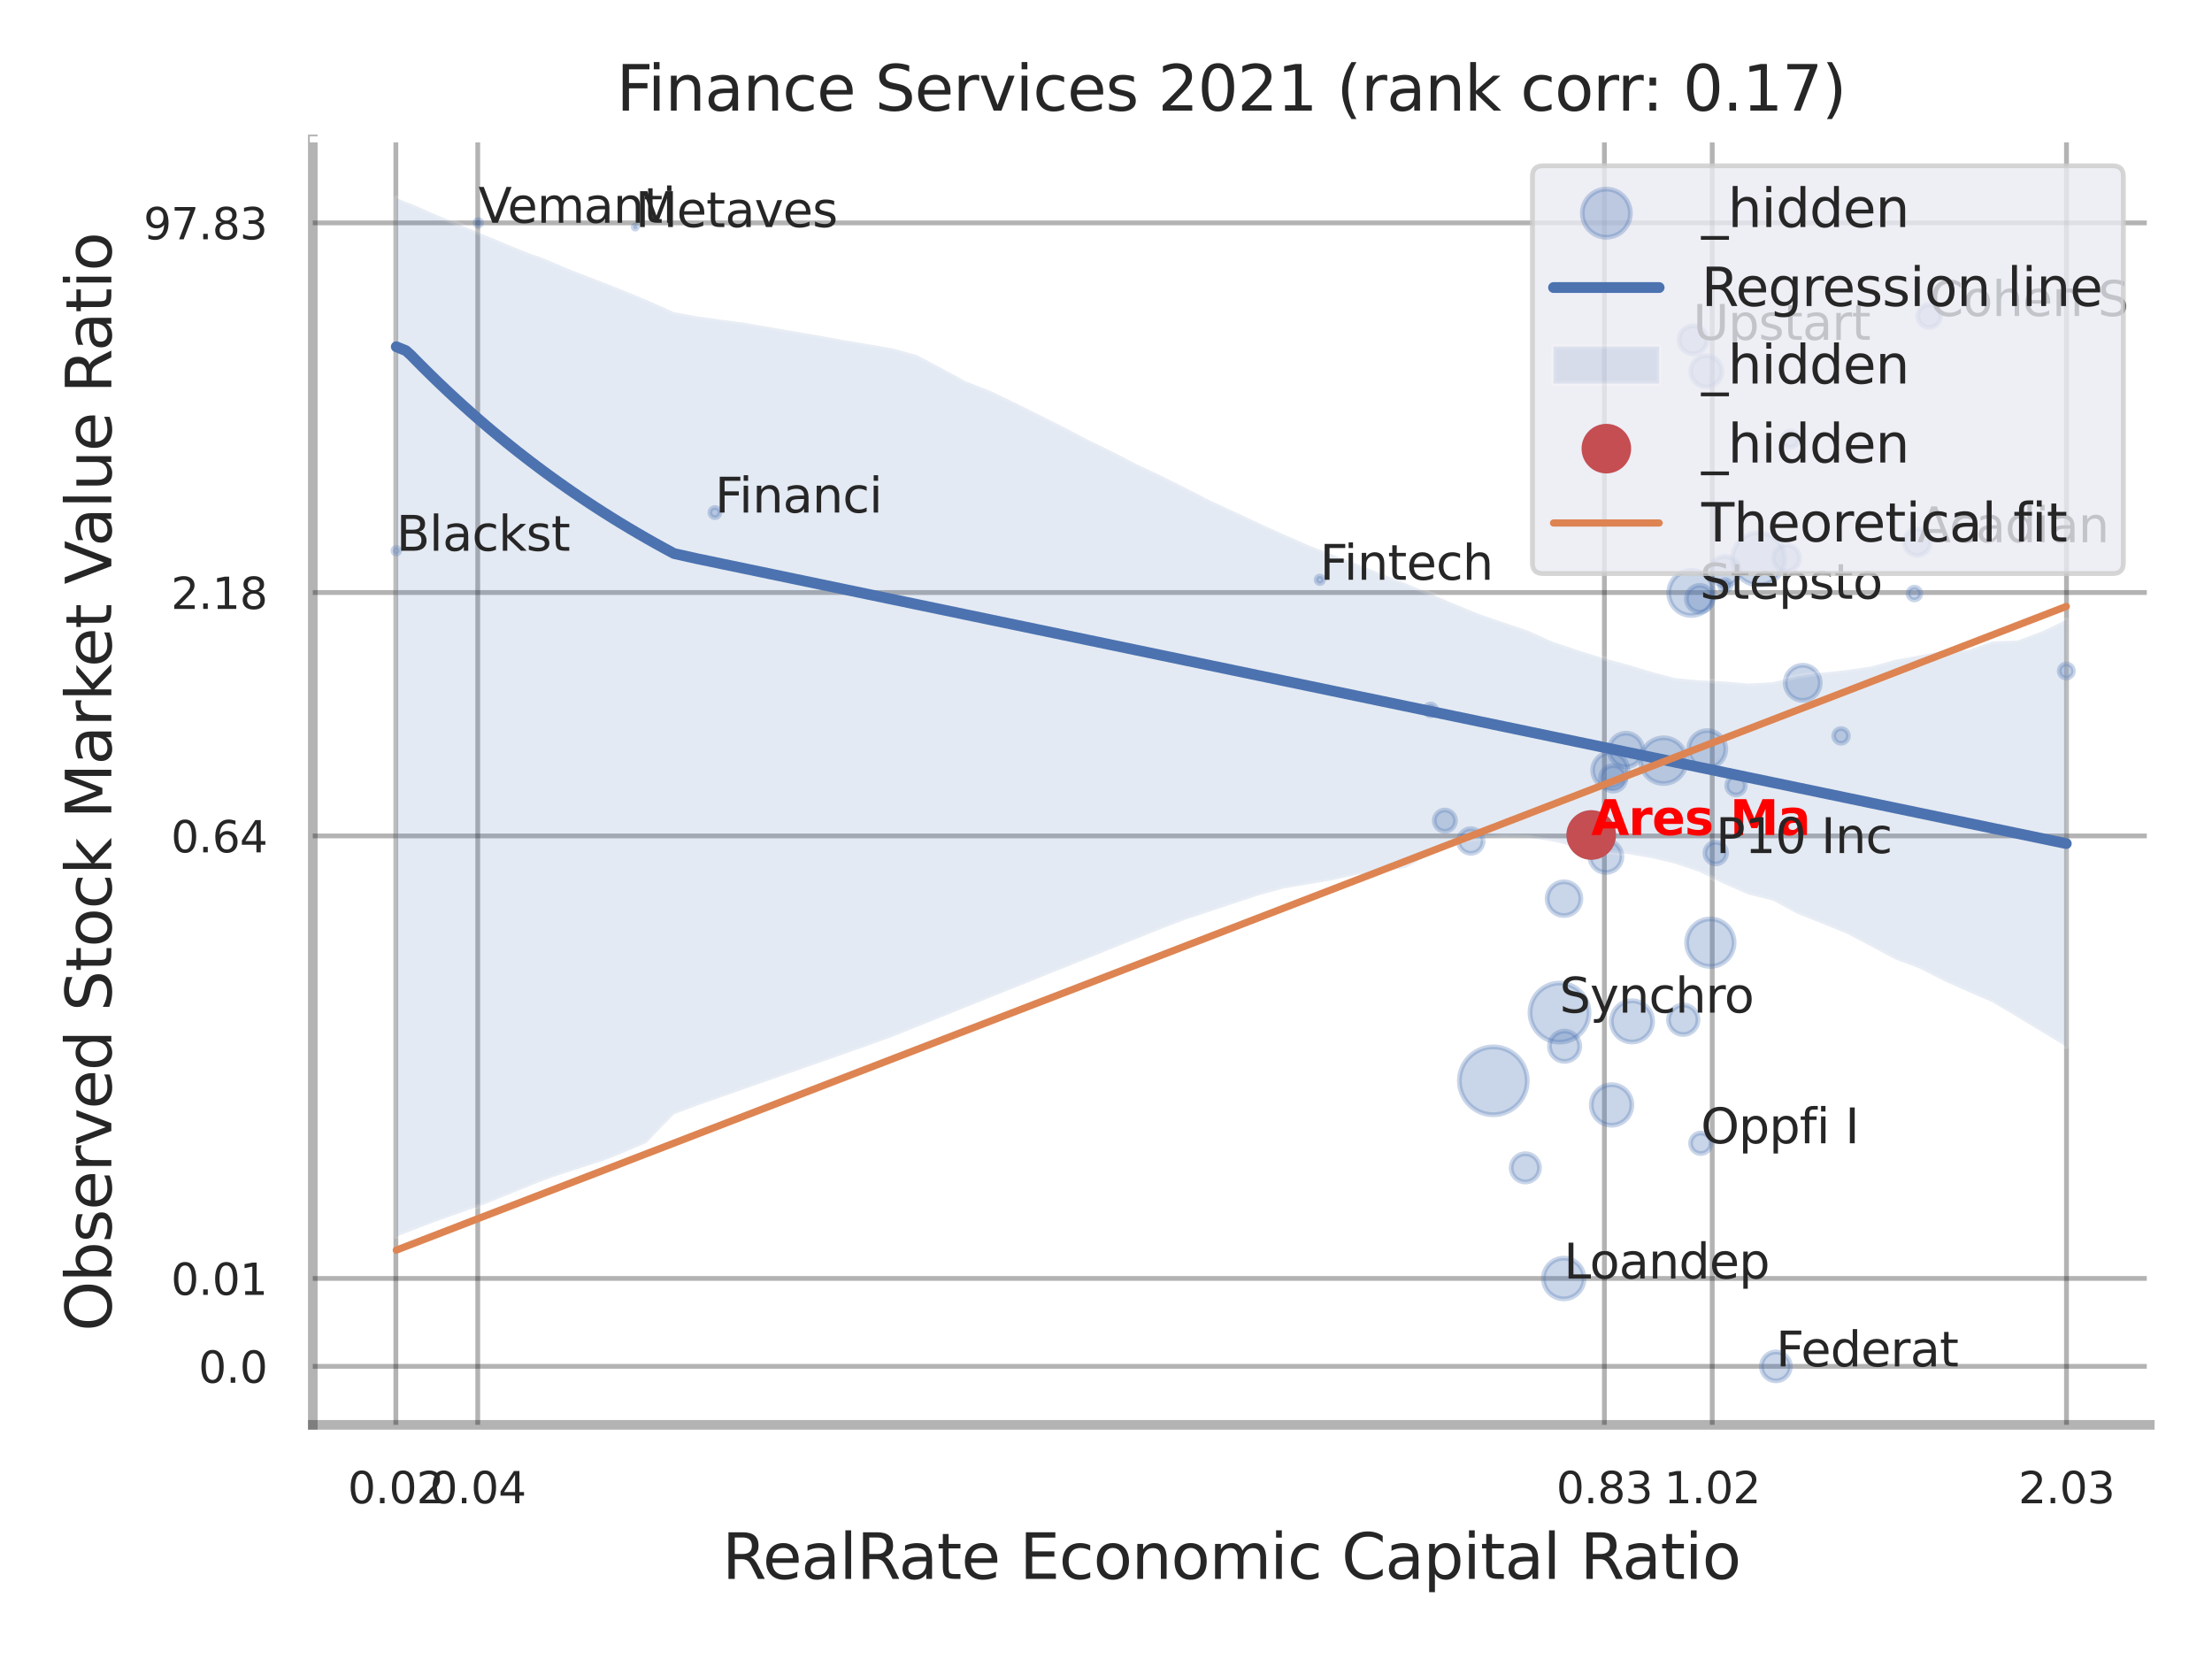 <?xml version="1.0" encoding="utf-8" standalone="no"?>
<!DOCTYPE svg PUBLIC "-//W3C//DTD SVG 1.1//EN"
  "http://www.w3.org/Graphics/SVG/1.1/DTD/svg11.dtd">
<svg xmlns:xlink="http://www.w3.org/1999/xlink" width="460.8pt" height="345.6pt" viewBox="0 0 460.8 345.6" xmlns="http://www.w3.org/2000/svg" version="1.1">
 <defs>
  <style type="text/css">*{stroke-linejoin: round; stroke-linecap: butt}</style>
 </defs>
 <g id="figure_1">
  <g id="patch_1">
   <path d="M 0 345.6 
L 460.8 345.6 
L 460.8 0 
L 0 0 
z
" style="fill: #ffffff"/>
  </g>
  <g id="axes_1">
   <g id="patch_2">
    <path d="M 65.16 296.82 
L 447.84 296.82 
L 447.84 29.04 
L 65.16 29.04 
z
" style="fill: #ffffff"/>
   </g>
   <g id="matplotlib.axis_1">
    <g id="xtick_1">
     <g id="line2d_1">
      <path d="M 82.465 296.82 
L 82.465 29.04 
" clip-path="url(#p51f2dbe66c)" style="fill: none; stroke: #000000; stroke-opacity: 0.3; stroke-linecap: round"/>
     </g>
     <g id="text_1">
      <!-- 0.02 -->
      <g style="fill: #262626" transform="translate(72.446 313.159) scale(0.09 -0.09)">
       <defs>
        <path id="DejaVuSans-30" d="M 2034 4250 
Q 1547 4250 1301 3770 
Q 1056 3291 1056 2328 
Q 1056 1369 1301 889 
Q 1547 409 2034 409 
Q 2525 409 2770 889 
Q 3016 1369 3016 2328 
Q 3016 3291 2770 3770 
Q 2525 4250 2034 4250 
z
M 2034 4750 
Q 2819 4750 3233 4129 
Q 3647 3509 3647 2328 
Q 3647 1150 3233 529 
Q 2819 -91 2034 -91 
Q 1250 -91 836 529 
Q 422 1150 422 2328 
Q 422 3509 836 4129 
Q 1250 4750 2034 4750 
z
" transform="scale(0.016)"/>
        <path id="DejaVuSans-2e" d="M 684 794 
L 1344 794 
L 1344 0 
L 684 0 
L 684 794 
z
" transform="scale(0.016)"/>
        <path id="DejaVuSans-32" d="M 1228 531 
L 3431 531 
L 3431 0 
L 469 0 
L 469 531 
Q 828 903 1448 1529 
Q 2069 2156 2228 2338 
Q 2531 2678 2651 2914 
Q 2772 3150 2772 3378 
Q 2772 3750 2511 3984 
Q 2250 4219 1831 4219 
Q 1534 4219 1204 4116 
Q 875 4013 500 3803 
L 500 4441 
Q 881 4594 1212 4672 
Q 1544 4750 1819 4750 
Q 2544 4750 2975 4387 
Q 3406 4025 3406 3419 
Q 3406 3131 3298 2873 
Q 3191 2616 2906 2266 
Q 2828 2175 2409 1742 
Q 1991 1309 1228 531 
z
" transform="scale(0.016)"/>
       </defs>
       <use xlink:href="#DejaVuSans-30"/>
       <use xlink:href="#DejaVuSans-2e" transform="translate(63.623 0)"/>
       <use xlink:href="#DejaVuSans-30" transform="translate(95.41 0)"/>
       <use xlink:href="#DejaVuSans-32" transform="translate(159.033 0)"/>
      </g>
     </g>
    </g>
    <g id="xtick_2">
     <g id="line2d_2">
      <path d="M 99.522 296.82 
L 99.522 29.04 
" clip-path="url(#p51f2dbe66c)" style="fill: none; stroke: #000000; stroke-opacity: 0.3; stroke-linecap: round"/>
     </g>
     <g id="text_2">
      <!-- 0.04 -->
      <g style="fill: #262626" transform="translate(89.503 313.159) scale(0.09 -0.09)">
       <defs>
        <path id="DejaVuSans-34" d="M 2419 4116 
L 825 1625 
L 2419 1625 
L 2419 4116 
z
M 2253 4666 
L 3047 4666 
L 3047 1625 
L 3713 1625 
L 3713 1100 
L 3047 1100 
L 3047 0 
L 2419 0 
L 2419 1100 
L 313 1100 
L 313 1709 
L 2253 4666 
z
" transform="scale(0.016)"/>
       </defs>
       <use xlink:href="#DejaVuSans-30"/>
       <use xlink:href="#DejaVuSans-2e" transform="translate(63.623 0)"/>
       <use xlink:href="#DejaVuSans-30" transform="translate(95.41 0)"/>
       <use xlink:href="#DejaVuSans-34" transform="translate(159.033 0)"/>
      </g>
     </g>
    </g>
    <g id="xtick_3">
     <g id="line2d_3">
      <path d="M 334.225 296.82 
L 334.225 29.04 
" clip-path="url(#p51f2dbe66c)" style="fill: none; stroke: #000000; stroke-opacity: 0.3; stroke-linecap: round"/>
     </g>
     <g id="text_3">
      <!-- 0.83 -->
      <g style="fill: #262626" transform="translate(324.206 313.159) scale(0.09 -0.09)">
       <defs>
        <path id="DejaVuSans-38" d="M 2034 2216 
Q 1584 2216 1326 1975 
Q 1069 1734 1069 1313 
Q 1069 891 1326 650 
Q 1584 409 2034 409 
Q 2484 409 2743 651 
Q 3003 894 3003 1313 
Q 3003 1734 2745 1975 
Q 2488 2216 2034 2216 
z
M 1403 2484 
Q 997 2584 770 2862 
Q 544 3141 544 3541 
Q 544 4100 942 4425 
Q 1341 4750 2034 4750 
Q 2731 4750 3128 4425 
Q 3525 4100 3525 3541 
Q 3525 3141 3298 2862 
Q 3072 2584 2669 2484 
Q 3125 2378 3379 2068 
Q 3634 1759 3634 1313 
Q 3634 634 3220 271 
Q 2806 -91 2034 -91 
Q 1263 -91 848 271 
Q 434 634 434 1313 
Q 434 1759 690 2068 
Q 947 2378 1403 2484 
z
M 1172 3481 
Q 1172 3119 1398 2916 
Q 1625 2713 2034 2713 
Q 2441 2713 2670 2916 
Q 2900 3119 2900 3481 
Q 2900 3844 2670 4047 
Q 2441 4250 2034 4250 
Q 1625 4250 1398 4047 
Q 1172 3844 1172 3481 
z
" transform="scale(0.016)"/>
        <path id="DejaVuSans-33" d="M 2597 2516 
Q 3050 2419 3304 2112 
Q 3559 1806 3559 1356 
Q 3559 666 3084 287 
Q 2609 -91 1734 -91 
Q 1441 -91 1130 -33 
Q 819 25 488 141 
L 488 750 
Q 750 597 1062 519 
Q 1375 441 1716 441 
Q 2309 441 2620 675 
Q 2931 909 2931 1356 
Q 2931 1769 2642 2001 
Q 2353 2234 1838 2234 
L 1294 2234 
L 1294 2753 
L 1863 2753 
Q 2328 2753 2575 2939 
Q 2822 3125 2822 3475 
Q 2822 3834 2567 4026 
Q 2313 4219 1838 4219 
Q 1578 4219 1281 4162 
Q 984 4106 628 3988 
L 628 4550 
Q 988 4650 1302 4700 
Q 1616 4750 1894 4750 
Q 2613 4750 3031 4423 
Q 3450 4097 3450 3541 
Q 3450 3153 3228 2886 
Q 3006 2619 2597 2516 
z
" transform="scale(0.016)"/>
       </defs>
       <use xlink:href="#DejaVuSans-30"/>
       <use xlink:href="#DejaVuSans-2e" transform="translate(63.623 0)"/>
       <use xlink:href="#DejaVuSans-38" transform="translate(95.41 0)"/>
       <use xlink:href="#DejaVuSans-33" transform="translate(159.033 0)"/>
      </g>
     </g>
    </g>
    <g id="xtick_4">
     <g id="line2d_4">
      <path d="M 356.687 296.82 
L 356.687 29.04 
" clip-path="url(#p51f2dbe66c)" style="fill: none; stroke: #000000; stroke-opacity: 0.3; stroke-linecap: round"/>
     </g>
     <g id="text_4">
      <!-- 1.02 -->
      <g style="fill: #262626" transform="translate(346.667 313.159) scale(0.09 -0.09)">
       <defs>
        <path id="DejaVuSans-31" d="M 794 531 
L 1825 531 
L 1825 4091 
L 703 3866 
L 703 4441 
L 1819 4666 
L 2450 4666 
L 2450 531 
L 3481 531 
L 3481 0 
L 794 0 
L 794 531 
z
" transform="scale(0.016)"/>
       </defs>
       <use xlink:href="#DejaVuSans-31"/>
       <use xlink:href="#DejaVuSans-2e" transform="translate(63.623 0)"/>
       <use xlink:href="#DejaVuSans-30" transform="translate(95.41 0)"/>
       <use xlink:href="#DejaVuSans-32" transform="translate(159.033 0)"/>
      </g>
     </g>
    </g>
    <g id="xtick_5">
     <g id="line2d_5">
      <path d="M 430.488 296.82 
L 430.488 29.04 
" clip-path="url(#p51f2dbe66c)" style="fill: none; stroke: #000000; stroke-opacity: 0.3; stroke-linecap: round"/>
     </g>
     <g id="text_5">
      <!-- 2.03 -->
      <g style="fill: #262626" transform="translate(420.469 313.159) scale(0.09 -0.09)">
       <use xlink:href="#DejaVuSans-32"/>
       <use xlink:href="#DejaVuSans-2e" transform="translate(63.623 0)"/>
       <use xlink:href="#DejaVuSans-30" transform="translate(95.41 0)"/>
       <use xlink:href="#DejaVuSans-33" transform="translate(159.033 0)"/>
      </g>
     </g>
    </g>
    <g id="xtick_6"/>
    <g id="xtick_7"/>
    <g id="text_6">
     <!-- RealRate Economic Capital Ratio -->
     <g style="fill: #262626" transform="translate(150.446 328.908) scale(0.13 -0.13)">
      <defs>
       <path id="DejaVuSans-52" d="M 2841 2188 
Q 3044 2119 3236 1894 
Q 3428 1669 3622 1275 
L 4263 0 
L 3584 0 
L 2988 1197 
Q 2756 1666 2539 1819 
Q 2322 1972 1947 1972 
L 1259 1972 
L 1259 0 
L 628 0 
L 628 4666 
L 2053 4666 
Q 2853 4666 3247 4331 
Q 3641 3997 3641 3322 
Q 3641 2881 3436 2590 
Q 3231 2300 2841 2188 
z
M 1259 4147 
L 1259 2491 
L 2053 2491 
Q 2509 2491 2742 2702 
Q 2975 2913 2975 3322 
Q 2975 3731 2742 3939 
Q 2509 4147 2053 4147 
L 1259 4147 
z
" transform="scale(0.016)"/>
       <path id="DejaVuSans-65" d="M 3597 1894 
L 3597 1613 
L 953 1613 
Q 991 1019 1311 708 
Q 1631 397 2203 397 
Q 2534 397 2845 478 
Q 3156 559 3463 722 
L 3463 178 
Q 3153 47 2828 -22 
Q 2503 -91 2169 -91 
Q 1331 -91 842 396 
Q 353 884 353 1716 
Q 353 2575 817 3079 
Q 1281 3584 2069 3584 
Q 2775 3584 3186 3129 
Q 3597 2675 3597 1894 
z
M 3022 2063 
Q 3016 2534 2758 2815 
Q 2500 3097 2075 3097 
Q 1594 3097 1305 2825 
Q 1016 2553 972 2059 
L 3022 2063 
z
" transform="scale(0.016)"/>
       <path id="DejaVuSans-61" d="M 2194 1759 
Q 1497 1759 1228 1600 
Q 959 1441 959 1056 
Q 959 750 1161 570 
Q 1363 391 1709 391 
Q 2188 391 2477 730 
Q 2766 1069 2766 1631 
L 2766 1759 
L 2194 1759 
z
M 3341 1997 
L 3341 0 
L 2766 0 
L 2766 531 
Q 2569 213 2275 61 
Q 1981 -91 1556 -91 
Q 1019 -91 701 211 
Q 384 513 384 1019 
Q 384 1609 779 1909 
Q 1175 2209 1959 2209 
L 2766 2209 
L 2766 2266 
Q 2766 2663 2505 2880 
Q 2244 3097 1772 3097 
Q 1472 3097 1187 3025 
Q 903 2953 641 2809 
L 641 3341 
Q 956 3463 1253 3523 
Q 1550 3584 1831 3584 
Q 2591 3584 2966 3190 
Q 3341 2797 3341 1997 
z
" transform="scale(0.016)"/>
       <path id="DejaVuSans-6c" d="M 603 4863 
L 1178 4863 
L 1178 0 
L 603 0 
L 603 4863 
z
" transform="scale(0.016)"/>
       <path id="DejaVuSans-74" d="M 1172 4494 
L 1172 3500 
L 2356 3500 
L 2356 3053 
L 1172 3053 
L 1172 1153 
Q 1172 725 1289 603 
Q 1406 481 1766 481 
L 2356 481 
L 2356 0 
L 1766 0 
Q 1100 0 847 248 
Q 594 497 594 1153 
L 594 3053 
L 172 3053 
L 172 3500 
L 594 3500 
L 594 4494 
L 1172 4494 
z
" transform="scale(0.016)"/>
       <path id="DejaVuSans-20" transform="scale(0.016)"/>
       <path id="DejaVuSans-45" d="M 628 4666 
L 3578 4666 
L 3578 4134 
L 1259 4134 
L 1259 2753 
L 3481 2753 
L 3481 2222 
L 1259 2222 
L 1259 531 
L 3634 531 
L 3634 0 
L 628 0 
L 628 4666 
z
" transform="scale(0.016)"/>
       <path id="DejaVuSans-63" d="M 3122 3366 
L 3122 2828 
Q 2878 2963 2633 3030 
Q 2388 3097 2138 3097 
Q 1578 3097 1268 2742 
Q 959 2388 959 1747 
Q 959 1106 1268 751 
Q 1578 397 2138 397 
Q 2388 397 2633 464 
Q 2878 531 3122 666 
L 3122 134 
Q 2881 22 2623 -34 
Q 2366 -91 2075 -91 
Q 1284 -91 818 406 
Q 353 903 353 1747 
Q 353 2603 823 3093 
Q 1294 3584 2113 3584 
Q 2378 3584 2631 3529 
Q 2884 3475 3122 3366 
z
" transform="scale(0.016)"/>
       <path id="DejaVuSans-6f" d="M 1959 3097 
Q 1497 3097 1228 2736 
Q 959 2375 959 1747 
Q 959 1119 1226 758 
Q 1494 397 1959 397 
Q 2419 397 2687 759 
Q 2956 1122 2956 1747 
Q 2956 2369 2687 2733 
Q 2419 3097 1959 3097 
z
M 1959 3584 
Q 2709 3584 3137 3096 
Q 3566 2609 3566 1747 
Q 3566 888 3137 398 
Q 2709 -91 1959 -91 
Q 1206 -91 779 398 
Q 353 888 353 1747 
Q 353 2609 779 3096 
Q 1206 3584 1959 3584 
z
" transform="scale(0.016)"/>
       <path id="DejaVuSans-6e" d="M 3513 2113 
L 3513 0 
L 2938 0 
L 2938 2094 
Q 2938 2591 2744 2837 
Q 2550 3084 2163 3084 
Q 1697 3084 1428 2787 
Q 1159 2491 1159 1978 
L 1159 0 
L 581 0 
L 581 3500 
L 1159 3500 
L 1159 2956 
Q 1366 3272 1645 3428 
Q 1925 3584 2291 3584 
Q 2894 3584 3203 3211 
Q 3513 2838 3513 2113 
z
" transform="scale(0.016)"/>
       <path id="DejaVuSans-6d" d="M 3328 2828 
Q 3544 3216 3844 3400 
Q 4144 3584 4550 3584 
Q 5097 3584 5394 3201 
Q 5691 2819 5691 2113 
L 5691 0 
L 5113 0 
L 5113 2094 
Q 5113 2597 4934 2840 
Q 4756 3084 4391 3084 
Q 3944 3084 3684 2787 
Q 3425 2491 3425 1978 
L 3425 0 
L 2847 0 
L 2847 2094 
Q 2847 2600 2669 2842 
Q 2491 3084 2119 3084 
Q 1678 3084 1418 2786 
Q 1159 2488 1159 1978 
L 1159 0 
L 581 0 
L 581 3500 
L 1159 3500 
L 1159 2956 
Q 1356 3278 1631 3431 
Q 1906 3584 2284 3584 
Q 2666 3584 2933 3390 
Q 3200 3197 3328 2828 
z
" transform="scale(0.016)"/>
       <path id="DejaVuSans-69" d="M 603 3500 
L 1178 3500 
L 1178 0 
L 603 0 
L 603 3500 
z
M 603 4863 
L 1178 4863 
L 1178 4134 
L 603 4134 
L 603 4863 
z
" transform="scale(0.016)"/>
       <path id="DejaVuSans-43" d="M 4122 4306 
L 4122 3641 
Q 3803 3938 3442 4084 
Q 3081 4231 2675 4231 
Q 1875 4231 1450 3742 
Q 1025 3253 1025 2328 
Q 1025 1406 1450 917 
Q 1875 428 2675 428 
Q 3081 428 3442 575 
Q 3803 722 4122 1019 
L 4122 359 
Q 3791 134 3420 21 
Q 3050 -91 2638 -91 
Q 1578 -91 968 557 
Q 359 1206 359 2328 
Q 359 3453 968 4101 
Q 1578 4750 2638 4750 
Q 3056 4750 3426 4639 
Q 3797 4528 4122 4306 
z
" transform="scale(0.016)"/>
       <path id="DejaVuSans-70" d="M 1159 525 
L 1159 -1331 
L 581 -1331 
L 581 3500 
L 1159 3500 
L 1159 2969 
Q 1341 3281 1617 3432 
Q 1894 3584 2278 3584 
Q 2916 3584 3314 3078 
Q 3713 2572 3713 1747 
Q 3713 922 3314 415 
Q 2916 -91 2278 -91 
Q 1894 -91 1617 61 
Q 1341 213 1159 525 
z
M 3116 1747 
Q 3116 2381 2855 2742 
Q 2594 3103 2138 3103 
Q 1681 3103 1420 2742 
Q 1159 2381 1159 1747 
Q 1159 1113 1420 752 
Q 1681 391 2138 391 
Q 2594 391 2855 752 
Q 3116 1113 3116 1747 
z
" transform="scale(0.016)"/>
      </defs>
      <use xlink:href="#DejaVuSans-52"/>
      <use xlink:href="#DejaVuSans-65" transform="translate(64.982 0)"/>
      <use xlink:href="#DejaVuSans-61" transform="translate(126.506 0)"/>
      <use xlink:href="#DejaVuSans-6c" transform="translate(187.785 0)"/>
      <use xlink:href="#DejaVuSans-52" transform="translate(215.568 0)"/>
      <use xlink:href="#DejaVuSans-61" transform="translate(282.801 0)"/>
      <use xlink:href="#DejaVuSans-74" transform="translate(344.08 0)"/>
      <use xlink:href="#DejaVuSans-65" transform="translate(383.289 0)"/>
      <use xlink:href="#DejaVuSans-20" transform="translate(444.812 0)"/>
      <use xlink:href="#DejaVuSans-45" transform="translate(476.6 0)"/>
      <use xlink:href="#DejaVuSans-63" transform="translate(539.783 0)"/>
      <use xlink:href="#DejaVuSans-6f" transform="translate(594.764 0)"/>
      <use xlink:href="#DejaVuSans-6e" transform="translate(655.945 0)"/>
      <use xlink:href="#DejaVuSans-6f" transform="translate(719.324 0)"/>
      <use xlink:href="#DejaVuSans-6d" transform="translate(780.506 0)"/>
      <use xlink:href="#DejaVuSans-69" transform="translate(877.918 0)"/>
      <use xlink:href="#DejaVuSans-63" transform="translate(905.701 0)"/>
      <use xlink:href="#DejaVuSans-20" transform="translate(960.682 0)"/>
      <use xlink:href="#DejaVuSans-43" transform="translate(992.469 0)"/>
      <use xlink:href="#DejaVuSans-61" transform="translate(1062.293 0)"/>
      <use xlink:href="#DejaVuSans-70" transform="translate(1123.572 0)"/>
      <use xlink:href="#DejaVuSans-69" transform="translate(1187.049 0)"/>
      <use xlink:href="#DejaVuSans-74" transform="translate(1214.832 0)"/>
      <use xlink:href="#DejaVuSans-61" transform="translate(1254.041 0)"/>
      <use xlink:href="#DejaVuSans-6c" transform="translate(1315.32 0)"/>
      <use xlink:href="#DejaVuSans-20" transform="translate(1343.104 0)"/>
      <use xlink:href="#DejaVuSans-52" transform="translate(1374.891 0)"/>
      <use xlink:href="#DejaVuSans-61" transform="translate(1442.123 0)"/>
      <use xlink:href="#DejaVuSans-74" transform="translate(1503.402 0)"/>
      <use xlink:href="#DejaVuSans-69" transform="translate(1542.611 0)"/>
      <use xlink:href="#DejaVuSans-6f" transform="translate(1570.395 0)"/>
     </g>
    </g>
   </g>
   <g id="matplotlib.axis_2">
    <g id="ytick_1">
     <g id="line2d_6">
      <path d="M 65.16 284.635 
L 447.84 284.635 
" clip-path="url(#p51f2dbe66c)" style="fill: none; stroke: #000000; stroke-opacity: 0.3; stroke-linecap: round"/>
     </g>
     <g id="text_7">
      <!-- 0.0 -->
      <g style="fill: #262626" transform="translate(41.347 288.054) scale(0.09 -0.09)">
       <use xlink:href="#DejaVuSans-30"/>
       <use xlink:href="#DejaVuSans-2e" transform="translate(63.623 0)"/>
       <use xlink:href="#DejaVuSans-30" transform="translate(95.41 0)"/>
      </g>
     </g>
    </g>
    <g id="ytick_2">
     <g id="line2d_7">
      <path d="M 65.16 266.323 
L 447.84 266.323 
" clip-path="url(#p51f2dbe66c)" style="fill: none; stroke: #000000; stroke-opacity: 0.3; stroke-linecap: round"/>
     </g>
     <g id="text_8">
      <!-- 0.01 -->
      <g style="fill: #262626" transform="translate(35.621 269.742) scale(0.09 -0.09)">
       <use xlink:href="#DejaVuSans-30"/>
       <use xlink:href="#DejaVuSans-2e" transform="translate(63.623 0)"/>
       <use xlink:href="#DejaVuSans-30" transform="translate(95.41 0)"/>
       <use xlink:href="#DejaVuSans-31" transform="translate(159.033 0)"/>
      </g>
     </g>
    </g>
    <g id="ytick_3">
     <g id="line2d_8">
      <path d="M 65.16 174.14 
L 447.84 174.14 
" clip-path="url(#p51f2dbe66c)" style="fill: none; stroke: #000000; stroke-opacity: 0.3; stroke-linecap: round"/>
     </g>
     <g id="text_9">
      <!-- 0.64 -->
      <g style="fill: #262626" transform="translate(35.621 177.559) scale(0.09 -0.09)">
       <defs>
        <path id="DejaVuSans-36" d="M 2113 2584 
Q 1688 2584 1439 2293 
Q 1191 2003 1191 1497 
Q 1191 994 1439 701 
Q 1688 409 2113 409 
Q 2538 409 2786 701 
Q 3034 994 3034 1497 
Q 3034 2003 2786 2293 
Q 2538 2584 2113 2584 
z
M 3366 4563 
L 3366 3988 
Q 3128 4100 2886 4159 
Q 2644 4219 2406 4219 
Q 1781 4219 1451 3797 
Q 1122 3375 1075 2522 
Q 1259 2794 1537 2939 
Q 1816 3084 2150 3084 
Q 2853 3084 3261 2657 
Q 3669 2231 3669 1497 
Q 3669 778 3244 343 
Q 2819 -91 2113 -91 
Q 1303 -91 875 529 
Q 447 1150 447 2328 
Q 447 3434 972 4092 
Q 1497 4750 2381 4750 
Q 2619 4750 2861 4703 
Q 3103 4656 3366 4563 
z
" transform="scale(0.016)"/>
       </defs>
       <use xlink:href="#DejaVuSans-30"/>
       <use xlink:href="#DejaVuSans-2e" transform="translate(63.623 0)"/>
       <use xlink:href="#DejaVuSans-36" transform="translate(95.41 0)"/>
       <use xlink:href="#DejaVuSans-34" transform="translate(159.033 0)"/>
      </g>
     </g>
    </g>
    <g id="ytick_4">
     <g id="line2d_9">
      <path d="M 65.16 123.431 
L 447.84 123.431 
" clip-path="url(#p51f2dbe66c)" style="fill: none; stroke: #000000; stroke-opacity: 0.3; stroke-linecap: round"/>
     </g>
     <g id="text_10">
      <!-- 2.18 -->
      <g style="fill: #262626" transform="translate(35.621 126.85) scale(0.09 -0.09)">
       <use xlink:href="#DejaVuSans-32"/>
       <use xlink:href="#DejaVuSans-2e" transform="translate(63.623 0)"/>
       <use xlink:href="#DejaVuSans-31" transform="translate(95.41 0)"/>
       <use xlink:href="#DejaVuSans-38" transform="translate(159.033 0)"/>
      </g>
     </g>
    </g>
    <g id="ytick_5">
     <g id="line2d_10">
      <path d="M 65.16 46.431 
L 447.84 46.431 
" clip-path="url(#p51f2dbe66c)" style="fill: none; stroke: #000000; stroke-opacity: 0.3; stroke-linecap: round"/>
     </g>
     <g id="text_11">
      <!-- 97.83 -->
      <g style="fill: #262626" transform="translate(29.895 49.851) scale(0.09 -0.09)">
       <defs>
        <path id="DejaVuSans-39" d="M 703 97 
L 703 672 
Q 941 559 1184 500 
Q 1428 441 1663 441 
Q 2288 441 2617 861 
Q 2947 1281 2994 2138 
Q 2813 1869 2534 1725 
Q 2256 1581 1919 1581 
Q 1219 1581 811 2004 
Q 403 2428 403 3163 
Q 403 3881 828 4315 
Q 1253 4750 1959 4750 
Q 2769 4750 3195 4129 
Q 3622 3509 3622 2328 
Q 3622 1225 3098 567 
Q 2575 -91 1691 -91 
Q 1453 -91 1209 -44 
Q 966 3 703 97 
z
M 1959 2075 
Q 2384 2075 2632 2365 
Q 2881 2656 2881 3163 
Q 2881 3666 2632 3958 
Q 2384 4250 1959 4250 
Q 1534 4250 1286 3958 
Q 1038 3666 1038 3163 
Q 1038 2656 1286 2365 
Q 1534 2075 1959 2075 
z
" transform="scale(0.016)"/>
        <path id="DejaVuSans-37" d="M 525 4666 
L 3525 4666 
L 3525 4397 
L 1831 0 
L 1172 0 
L 2766 4134 
L 525 4134 
L 525 4666 
z
" transform="scale(0.016)"/>
       </defs>
       <use xlink:href="#DejaVuSans-39"/>
       <use xlink:href="#DejaVuSans-37" transform="translate(63.623 0)"/>
       <use xlink:href="#DejaVuSans-2e" transform="translate(127.246 0)"/>
       <use xlink:href="#DejaVuSans-38" transform="translate(159.033 0)"/>
       <use xlink:href="#DejaVuSans-33" transform="translate(222.656 0)"/>
      </g>
     </g>
    </g>
    <g id="ytick_6"/>
    <g id="ytick_7"/>
    <g id="ytick_8"/>
    <g id="ytick_9"/>
    <g id="text_12">
     <!-- Observed Stock Market Value Ratio -->
     <g style="fill: #262626" transform="translate(23.191 277.332) rotate(-90) scale(0.13 -0.13)">
      <defs>
       <path id="DejaVuSans-4f" d="M 2522 4238 
Q 1834 4238 1429 3725 
Q 1025 3213 1025 2328 
Q 1025 1447 1429 934 
Q 1834 422 2522 422 
Q 3209 422 3611 934 
Q 4013 1447 4013 2328 
Q 4013 3213 3611 3725 
Q 3209 4238 2522 4238 
z
M 2522 4750 
Q 3503 4750 4090 4092 
Q 4678 3434 4678 2328 
Q 4678 1225 4090 567 
Q 3503 -91 2522 -91 
Q 1538 -91 948 565 
Q 359 1222 359 2328 
Q 359 3434 948 4092 
Q 1538 4750 2522 4750 
z
" transform="scale(0.016)"/>
       <path id="DejaVuSans-62" d="M 3116 1747 
Q 3116 2381 2855 2742 
Q 2594 3103 2138 3103 
Q 1681 3103 1420 2742 
Q 1159 2381 1159 1747 
Q 1159 1113 1420 752 
Q 1681 391 2138 391 
Q 2594 391 2855 752 
Q 3116 1113 3116 1747 
z
M 1159 2969 
Q 1341 3281 1617 3432 
Q 1894 3584 2278 3584 
Q 2916 3584 3314 3078 
Q 3713 2572 3713 1747 
Q 3713 922 3314 415 
Q 2916 -91 2278 -91 
Q 1894 -91 1617 61 
Q 1341 213 1159 525 
L 1159 0 
L 581 0 
L 581 4863 
L 1159 4863 
L 1159 2969 
z
" transform="scale(0.016)"/>
       <path id="DejaVuSans-73" d="M 2834 3397 
L 2834 2853 
Q 2591 2978 2328 3040 
Q 2066 3103 1784 3103 
Q 1356 3103 1142 2972 
Q 928 2841 928 2578 
Q 928 2378 1081 2264 
Q 1234 2150 1697 2047 
L 1894 2003 
Q 2506 1872 2764 1633 
Q 3022 1394 3022 966 
Q 3022 478 2636 193 
Q 2250 -91 1575 -91 
Q 1294 -91 989 -36 
Q 684 19 347 128 
L 347 722 
Q 666 556 975 473 
Q 1284 391 1588 391 
Q 1994 391 2212 530 
Q 2431 669 2431 922 
Q 2431 1156 2273 1281 
Q 2116 1406 1581 1522 
L 1381 1569 
Q 847 1681 609 1914 
Q 372 2147 372 2553 
Q 372 3047 722 3315 
Q 1072 3584 1716 3584 
Q 2034 3584 2315 3537 
Q 2597 3491 2834 3397 
z
" transform="scale(0.016)"/>
       <path id="DejaVuSans-72" d="M 2631 2963 
Q 2534 3019 2420 3045 
Q 2306 3072 2169 3072 
Q 1681 3072 1420 2755 
Q 1159 2438 1159 1844 
L 1159 0 
L 581 0 
L 581 3500 
L 1159 3500 
L 1159 2956 
Q 1341 3275 1631 3429 
Q 1922 3584 2338 3584 
Q 2397 3584 2469 3576 
Q 2541 3569 2628 3553 
L 2631 2963 
z
" transform="scale(0.016)"/>
       <path id="DejaVuSans-76" d="M 191 3500 
L 800 3500 
L 1894 563 
L 2988 3500 
L 3597 3500 
L 2284 0 
L 1503 0 
L 191 3500 
z
" transform="scale(0.016)"/>
       <path id="DejaVuSans-64" d="M 2906 2969 
L 2906 4863 
L 3481 4863 
L 3481 0 
L 2906 0 
L 2906 525 
Q 2725 213 2448 61 
Q 2172 -91 1784 -91 
Q 1150 -91 751 415 
Q 353 922 353 1747 
Q 353 2572 751 3078 
Q 1150 3584 1784 3584 
Q 2172 3584 2448 3432 
Q 2725 3281 2906 2969 
z
M 947 1747 
Q 947 1113 1208 752 
Q 1469 391 1925 391 
Q 2381 391 2643 752 
Q 2906 1113 2906 1747 
Q 2906 2381 2643 2742 
Q 2381 3103 1925 3103 
Q 1469 3103 1208 2742 
Q 947 2381 947 1747 
z
" transform="scale(0.016)"/>
       <path id="DejaVuSans-53" d="M 3425 4513 
L 3425 3897 
Q 3066 4069 2747 4153 
Q 2428 4238 2131 4238 
Q 1616 4238 1336 4038 
Q 1056 3838 1056 3469 
Q 1056 3159 1242 3001 
Q 1428 2844 1947 2747 
L 2328 2669 
Q 3034 2534 3370 2195 
Q 3706 1856 3706 1288 
Q 3706 609 3251 259 
Q 2797 -91 1919 -91 
Q 1588 -91 1214 -16 
Q 841 59 441 206 
L 441 856 
Q 825 641 1194 531 
Q 1563 422 1919 422 
Q 2459 422 2753 634 
Q 3047 847 3047 1241 
Q 3047 1584 2836 1778 
Q 2625 1972 2144 2069 
L 1759 2144 
Q 1053 2284 737 2584 
Q 422 2884 422 3419 
Q 422 4038 858 4394 
Q 1294 4750 2059 4750 
Q 2388 4750 2728 4690 
Q 3069 4631 3425 4513 
z
" transform="scale(0.016)"/>
       <path id="DejaVuSans-6b" d="M 581 4863 
L 1159 4863 
L 1159 1991 
L 2875 3500 
L 3609 3500 
L 1753 1863 
L 3688 0 
L 2938 0 
L 1159 1709 
L 1159 0 
L 581 0 
L 581 4863 
z
" transform="scale(0.016)"/>
       <path id="DejaVuSans-4d" d="M 628 4666 
L 1569 4666 
L 2759 1491 
L 3956 4666 
L 4897 4666 
L 4897 0 
L 4281 0 
L 4281 4097 
L 3078 897 
L 2444 897 
L 1241 4097 
L 1241 0 
L 628 0 
L 628 4666 
z
" transform="scale(0.016)"/>
       <path id="DejaVuSans-56" d="M 1831 0 
L 50 4666 
L 709 4666 
L 2188 738 
L 3669 4666 
L 4325 4666 
L 2547 0 
L 1831 0 
z
" transform="scale(0.016)"/>
       <path id="DejaVuSans-75" d="M 544 1381 
L 544 3500 
L 1119 3500 
L 1119 1403 
Q 1119 906 1312 657 
Q 1506 409 1894 409 
Q 2359 409 2629 706 
Q 2900 1003 2900 1516 
L 2900 3500 
L 3475 3500 
L 3475 0 
L 2900 0 
L 2900 538 
Q 2691 219 2414 64 
Q 2138 -91 1772 -91 
Q 1169 -91 856 284 
Q 544 659 544 1381 
z
M 1991 3584 
L 1991 3584 
z
" transform="scale(0.016)"/>
      </defs>
      <use xlink:href="#DejaVuSans-4f"/>
      <use xlink:href="#DejaVuSans-62" transform="translate(78.711 0)"/>
      <use xlink:href="#DejaVuSans-73" transform="translate(142.188 0)"/>
      <use xlink:href="#DejaVuSans-65" transform="translate(194.287 0)"/>
      <use xlink:href="#DejaVuSans-72" transform="translate(255.811 0)"/>
      <use xlink:href="#DejaVuSans-76" transform="translate(296.924 0)"/>
      <use xlink:href="#DejaVuSans-65" transform="translate(356.104 0)"/>
      <use xlink:href="#DejaVuSans-64" transform="translate(417.627 0)"/>
      <use xlink:href="#DejaVuSans-20" transform="translate(481.104 0)"/>
      <use xlink:href="#DejaVuSans-53" transform="translate(512.891 0)"/>
      <use xlink:href="#DejaVuSans-74" transform="translate(576.367 0)"/>
      <use xlink:href="#DejaVuSans-6f" transform="translate(615.576 0)"/>
      <use xlink:href="#DejaVuSans-63" transform="translate(676.758 0)"/>
      <use xlink:href="#DejaVuSans-6b" transform="translate(731.738 0)"/>
      <use xlink:href="#DejaVuSans-20" transform="translate(789.648 0)"/>
      <use xlink:href="#DejaVuSans-4d" transform="translate(821.436 0)"/>
      <use xlink:href="#DejaVuSans-61" transform="translate(907.715 0)"/>
      <use xlink:href="#DejaVuSans-72" transform="translate(968.994 0)"/>
      <use xlink:href="#DejaVuSans-6b" transform="translate(1010.107 0)"/>
      <use xlink:href="#DejaVuSans-65" transform="translate(1064.393 0)"/>
      <use xlink:href="#DejaVuSans-74" transform="translate(1125.916 0)"/>
      <use xlink:href="#DejaVuSans-20" transform="translate(1165.125 0)"/>
      <use xlink:href="#DejaVuSans-56" transform="translate(1196.912 0)"/>
      <use xlink:href="#DejaVuSans-61" transform="translate(1257.57 0)"/>
      <use xlink:href="#DejaVuSans-6c" transform="translate(1318.85 0)"/>
      <use xlink:href="#DejaVuSans-75" transform="translate(1346.633 0)"/>
      <use xlink:href="#DejaVuSans-65" transform="translate(1410.012 0)"/>
      <use xlink:href="#DejaVuSans-20" transform="translate(1471.535 0)"/>
      <use xlink:href="#DejaVuSans-52" transform="translate(1503.322 0)"/>
      <use xlink:href="#DejaVuSans-61" transform="translate(1570.555 0)"/>
      <use xlink:href="#DejaVuSans-74" transform="translate(1631.834 0)"/>
      <use xlink:href="#DejaVuSans-69" transform="translate(1671.043 0)"/>
      <use xlink:href="#DejaVuSans-6f" transform="translate(1698.826 0)"/>
     </g>
    </g>
   </g>
   <g id="PathCollection_1">
    <path d="M 372.958 93.188 
C 373.403 93.188 373.83 93.012 374.144 92.697 
C 374.459 92.383 374.635 91.956 374.635 91.511 
C 374.635 91.067 374.459 90.64 374.144 90.325 
C 373.83 90.011 373.403 89.834 372.958 89.834 
C 372.514 89.834 372.087 90.011 371.772 90.325 
C 371.458 90.64 371.281 91.067 371.281 91.511 
C 371.281 91.956 371.458 92.383 371.772 92.697 
C 372.087 93.012 372.514 93.188 372.958 93.188 
z
" clip-path="url(#p51f2dbe66c)" style="fill: #4c72b0; fill-opacity: 0.3; stroke: #4c72b0; stroke-opacity: 0.3"/>
    <path d="M 430.445 141.259 
C 430.837 141.259 431.212 141.104 431.489 140.827 
C 431.765 140.55 431.921 140.175 431.921 139.784 
C 431.921 139.392 431.765 139.017 431.489 138.74 
C 431.212 138.464 430.837 138.308 430.445 138.308 
C 430.054 138.308 429.679 138.464 429.402 138.74 
C 429.126 139.017 428.97 139.392 428.97 139.784 
C 428.97 140.175 429.126 140.55 429.402 140.827 
C 429.679 141.104 430.054 141.259 430.445 141.259 
z
" clip-path="url(#p51f2dbe66c)" style="fill: #4c72b0; fill-opacity: 0.3; stroke: #4c72b0; stroke-opacity: 0.3"/>
    <path d="M 311.084 232.222 
C 312.959 232.222 314.758 231.477 316.084 230.151 
C 317.41 228.825 318.155 227.026 318.155 225.151 
C 318.155 223.275 317.41 221.477 316.084 220.151 
C 314.758 218.825 312.959 218.08 311.084 218.08 
C 309.208 218.08 307.41 218.825 306.084 220.151 
C 304.758 221.477 304.013 223.275 304.013 225.151 
C 304.013 227.026 304.758 228.825 306.084 230.151 
C 307.41 231.477 309.208 232.222 311.084 232.222 
z
" clip-path="url(#p51f2dbe66c)" style="fill: #4c72b0; fill-opacity: 0.3; stroke: #4c72b0; stroke-opacity: 0.3"/>
    <path d="M 334.535 181.745 
C 335.421 181.745 336.27 181.393 336.896 180.767 
C 337.522 180.141 337.874 179.292 337.874 178.407 
C 337.874 177.522 337.522 176.673 336.896 176.047 
C 336.27 175.421 335.421 175.069 334.535 175.069 
C 333.65 175.069 332.801 175.421 332.175 176.047 
C 331.549 176.673 331.197 177.522 331.197 178.407 
C 331.197 179.292 331.549 180.141 332.175 180.767 
C 332.801 181.393 333.65 181.745 334.535 181.745 
z
" clip-path="url(#p51f2dbe66c)" style="fill: #4c72b0; fill-opacity: 0.3; stroke: #4c72b0; stroke-opacity: 0.3"/>
    <path d="M 317.755 246.221 
C 318.535 246.221 319.283 245.911 319.834 245.359 
C 320.386 244.808 320.696 244.06 320.696 243.28 
C 320.696 242.5 320.386 241.751 319.834 241.2 
C 319.283 240.648 318.535 240.338 317.755 240.338 
C 316.975 240.338 316.227 240.648 315.675 241.2 
C 315.124 241.751 314.814 242.5 314.814 243.28 
C 314.814 244.06 315.124 244.808 315.675 245.359 
C 316.227 245.911 316.975 246.221 317.755 246.221 
z
" clip-path="url(#p51f2dbe66c)" style="fill: #4c72b0; fill-opacity: 0.3; stroke: #4c72b0; stroke-opacity: 0.3"/>
    <path d="M 356.299 201.326 
C 357.611 201.326 358.87 200.804 359.797 199.877 
C 360.725 198.949 361.246 197.691 361.246 196.379 
C 361.246 195.067 360.725 193.809 359.797 192.881 
C 358.87 191.954 357.611 191.432 356.299 191.432 
C 354.988 191.432 353.729 191.954 352.802 192.881 
C 351.874 193.809 351.353 195.067 351.353 196.379 
C 351.353 197.691 351.874 198.949 352.802 199.877 
C 353.729 200.804 354.988 201.326 356.299 201.326 
z
" clip-path="url(#p51f2dbe66c)" style="fill: #4c72b0; fill-opacity: 0.3; stroke: #4c72b0; stroke-opacity: 0.3"/>
    <path d="M 132.336 47.73 
C 132.451 47.73 132.562 47.684 132.643 47.603 
C 132.725 47.521 132.771 47.411 132.771 47.296 
C 132.771 47.18 132.725 47.07 132.643 46.988 
C 132.562 46.907 132.451 46.861 132.336 46.861 
C 132.221 46.861 132.11 46.907 132.029 46.988 
C 131.947 47.07 131.902 47.18 131.902 47.296 
C 131.902 47.411 131.947 47.521 132.029 47.603 
C 132.11 47.684 132.221 47.73 132.336 47.73 
z
" clip-path="url(#p51f2dbe66c)" style="fill: #4c72b0; fill-opacity: 0.3; stroke: #4c72b0; stroke-opacity: 0.3"/>
    <path d="M 339.976 217.074 
C 341.116 217.074 342.209 216.621 343.015 215.815 
C 343.821 215.009 344.274 213.916 344.274 212.776 
C 344.274 211.637 343.821 210.544 343.015 209.738 
C 342.209 208.932 341.116 208.479 339.976 208.479 
C 338.837 208.479 337.744 208.932 336.938 209.738 
C 336.132 210.544 335.679 211.637 335.679 212.776 
C 335.679 213.916 336.132 215.009 336.938 215.815 
C 337.744 216.621 338.837 217.074 339.976 217.074 
z
" clip-path="url(#p51f2dbe66c)" style="fill: #4c72b0; fill-opacity: 0.3; stroke: #4c72b0; stroke-opacity: 0.3"/>
    <path d="M 355.642 159.949 
C 356.669 159.949 357.655 159.54 358.382 158.814 
C 359.108 158.087 359.517 157.101 359.517 156.074 
C 359.517 155.046 359.108 154.06 358.382 153.334 
C 357.655 152.607 356.669 152.199 355.642 152.199 
C 354.614 152.199 353.628 152.607 352.902 153.334 
C 352.175 154.06 351.767 155.046 351.767 156.074 
C 351.767 157.101 352.175 158.087 352.902 158.814 
C 353.628 159.54 354.614 159.949 355.642 159.949 
z
" clip-path="url(#p51f2dbe66c)" style="fill: #4c72b0; fill-opacity: 0.3; stroke: #4c72b0; stroke-opacity: 0.3"/>
    <path d="M 369.953 287.661 
C 370.752 287.661 371.518 287.343 372.083 286.778 
C 372.648 286.213 372.965 285.447 372.965 284.648 
C 372.965 283.849 372.648 283.083 372.083 282.518 
C 371.518 281.953 370.752 281.636 369.953 281.636 
C 369.154 281.636 368.387 281.953 367.822 282.518 
C 367.258 283.083 366.94 283.849 366.94 284.648 
C 366.94 285.447 367.258 286.213 367.822 286.778 
C 368.387 287.343 369.154 287.661 369.953 287.661 
z
" clip-path="url(#p51f2dbe66c)" style="fill: #4c72b0; fill-opacity: 0.3; stroke: #4c72b0; stroke-opacity: 0.3"/>
    <path d="M 383.526 154.837 
C 383.933 154.837 384.323 154.675 384.61 154.387 
C 384.898 154.1 385.06 153.71 385.06 153.303 
C 385.06 152.896 384.898 152.506 384.61 152.218 
C 384.323 151.931 383.933 151.769 383.526 151.769 
C 383.119 151.769 382.729 151.931 382.441 152.218 
C 382.154 152.506 381.992 152.896 381.992 153.303 
C 381.992 153.71 382.154 154.1 382.441 154.387 
C 382.729 154.675 383.119 154.837 383.526 154.837 
z
" clip-path="url(#p51f2dbe66c)" style="fill: #4c72b0; fill-opacity: 0.3; stroke: #4c72b0; stroke-opacity: 0.3"/>
    <path d="M 331.48 178.607 
C 332.717 178.607 333.903 178.116 334.778 177.241 
C 335.652 176.366 336.144 175.18 336.144 173.943 
C 336.144 172.706 335.652 171.519 334.778 170.645 
C 333.903 169.77 332.717 169.279 331.48 169.279 
C 330.243 169.279 329.056 169.77 328.182 170.645 
C 327.307 171.519 326.815 172.706 326.815 173.943 
C 326.815 175.18 327.307 176.366 328.182 177.241 
C 329.056 178.116 330.243 178.607 331.48 178.607 
z
" clip-path="url(#p51f2dbe66c)" style="fill: #4c72b0; fill-opacity: 0.3; stroke: #4c72b0; stroke-opacity: 0.3"/>
    <path d="M 375.541 145.896 
C 376.51 145.896 377.439 145.511 378.124 144.826 
C 378.808 144.142 379.193 143.213 379.193 142.244 
C 379.193 141.276 378.808 140.347 378.124 139.662 
C 377.439 138.977 376.51 138.592 375.541 138.592 
C 374.573 138.592 373.644 138.977 372.959 139.662 
C 372.274 140.347 371.89 141.276 371.89 142.244 
C 371.89 143.213 372.274 144.142 372.959 144.826 
C 373.644 145.511 374.573 145.896 375.541 145.896 
z
" clip-path="url(#p51f2dbe66c)" style="fill: #4c72b0; fill-opacity: 0.3; stroke: #4c72b0; stroke-opacity: 0.3"/>
    <path d="M 401.901 68.223 
C 402.536 68.223 403.144 67.971 403.592 67.523 
C 404.041 67.074 404.293 66.466 404.293 65.831 
C 404.293 65.197 404.041 64.589 403.592 64.14 
C 403.144 63.692 402.536 63.44 401.901 63.44 
C 401.267 63.44 400.659 63.692 400.21 64.14 
C 399.762 64.589 399.51 65.197 399.51 65.831 
C 399.51 66.466 399.762 67.074 400.21 67.523 
C 400.659 67.971 401.267 68.223 401.901 68.223 
z
" clip-path="url(#p51f2dbe66c)" style="fill: #4c72b0; fill-opacity: 0.3; stroke: #4c72b0; stroke-opacity: 0.3"/>
    <path d="M 355.464 80.584 
C 356.324 80.584 357.149 80.242 357.757 79.634 
C 358.365 79.026 358.707 78.201 358.707 77.341 
C 358.707 76.481 358.365 75.656 357.757 75.048 
C 357.149 74.44 356.324 74.098 355.464 74.098 
C 354.604 74.098 353.779 74.44 353.171 75.048 
C 352.563 75.656 352.221 76.481 352.221 77.341 
C 352.221 78.201 352.563 79.026 353.171 79.634 
C 353.779 80.242 354.604 80.584 355.464 80.584 
z
" clip-path="url(#p51f2dbe66c)" style="fill: #4c72b0; fill-opacity: 0.3; stroke: #4c72b0; stroke-opacity: 0.3"/>
    <path d="M 148.933 107.83 
C 149.213 107.83 149.481 107.719 149.678 107.521 
C 149.876 107.324 149.987 107.055 149.987 106.776 
C 149.987 106.496 149.876 106.228 149.678 106.031 
C 149.481 105.833 149.213 105.722 148.933 105.722 
C 148.654 105.722 148.385 105.833 148.188 106.031 
C 147.99 106.228 147.879 106.496 147.879 106.776 
C 147.879 107.055 147.99 107.324 148.188 107.521 
C 148.385 107.719 148.654 107.83 148.933 107.83 
z
" clip-path="url(#p51f2dbe66c)" style="fill: #4c72b0; fill-opacity: 0.3; stroke: #4c72b0; stroke-opacity: 0.3"/>
    <path d="M 325.814 190.722 
C 326.746 190.722 327.639 190.352 328.298 189.693 
C 328.957 189.034 329.327 188.141 329.327 187.209 
C 329.327 186.277 328.957 185.384 328.298 184.725 
C 327.639 184.066 326.746 183.696 325.814 183.696 
C 324.882 183.696 323.989 184.066 323.33 184.725 
C 322.671 185.384 322.301 186.277 322.301 187.209 
C 322.301 188.141 322.671 189.034 323.33 189.693 
C 323.989 190.352 324.882 190.722 325.814 190.722 
z
" clip-path="url(#p51f2dbe66c)" style="fill: #4c72b0; fill-opacity: 0.3; stroke: #4c72b0; stroke-opacity: 0.3"/>
    <path d="M 366.359 121.865 
C 367.804 121.865 369.191 121.29 370.213 120.268 
C 371.235 119.246 371.809 117.86 371.809 116.415 
C 371.809 114.969 371.235 113.583 370.213 112.561 
C 369.191 111.539 367.804 110.965 366.359 110.965 
C 364.914 110.965 363.527 111.539 362.505 112.561 
C 361.483 113.583 360.909 114.969 360.909 116.415 
C 360.909 117.86 361.483 119.246 362.505 120.268 
C 363.527 121.29 364.914 121.865 366.359 121.865 
z
" clip-path="url(#p51f2dbe66c)" style="fill: #4c72b0; fill-opacity: 0.3; stroke: #4c72b0; stroke-opacity: 0.3"/>
    <path d="M 335.724 234.407 
C 336.844 234.407 337.919 233.962 338.711 233.17 
C 339.503 232.377 339.948 231.303 339.948 230.182 
C 339.948 229.062 339.503 227.987 338.711 227.195 
C 337.919 226.403 336.844 225.958 335.724 225.958 
C 334.603 225.958 333.529 226.403 332.737 227.195 
C 331.944 227.987 331.499 229.062 331.499 230.182 
C 331.499 231.303 331.944 232.377 332.737 233.17 
C 333.529 233.962 334.603 234.407 335.724 234.407 
z
" clip-path="url(#p51f2dbe66c)" style="fill: #4c72b0; fill-opacity: 0.3; stroke: #4c72b0; stroke-opacity: 0.3"/>
    <path d="M 359.403 123.135 
C 359.719 123.135 360.022 123.01 360.245 122.787 
C 360.468 122.563 360.594 122.261 360.594 121.945 
C 360.594 121.629 360.468 121.326 360.245 121.103 
C 360.022 120.88 359.719 120.754 359.403 120.754 
C 359.088 120.754 358.785 120.88 358.562 121.103 
C 358.338 121.326 358.213 121.629 358.213 121.945 
C 358.213 122.261 358.338 122.563 358.562 122.787 
C 358.785 123.01 359.088 123.135 359.403 123.135 
z
" clip-path="url(#p51f2dbe66c)" style="fill: #4c72b0; fill-opacity: 0.3; stroke: #4c72b0; stroke-opacity: 0.3"/>
    <path d="M 82.555 115.434 
C 82.742 115.434 82.921 115.359 83.054 115.227 
C 83.186 115.095 83.26 114.915 83.26 114.728 
C 83.26 114.541 83.186 114.361 83.054 114.229 
C 82.921 114.097 82.742 114.022 82.555 114.022 
C 82.367 114.022 82.188 114.097 82.056 114.229 
C 81.923 114.361 81.849 114.541 81.849 114.728 
C 81.849 114.915 81.923 115.095 82.056 115.227 
C 82.188 115.359 82.367 115.434 82.555 115.434 
z
" clip-path="url(#p51f2dbe66c)" style="fill: #4c72b0; fill-opacity: 0.3; stroke: #4c72b0; stroke-opacity: 0.3"/>
    <path d="M 338.713 159.743 
C 339.643 159.743 340.534 159.374 341.191 158.717 
C 341.848 158.06 342.217 157.169 342.217 156.239 
C 342.217 155.31 341.848 154.419 341.191 153.762 
C 340.534 153.105 339.643 152.735 338.713 152.735 
C 337.784 152.735 336.893 153.105 336.236 153.762 
C 335.578 154.419 335.209 155.31 335.209 156.239 
C 335.209 157.169 335.578 158.06 336.236 158.717 
C 336.893 159.374 337.784 159.743 338.713 159.743 
z
" clip-path="url(#p51f2dbe66c)" style="fill: #4c72b0; fill-opacity: 0.3; stroke: #4c72b0; stroke-opacity: 0.3"/>
    <path d="M 346.55 163.226 
C 347.813 163.226 349.025 162.724 349.918 161.831 
C 350.811 160.938 351.313 159.727 351.313 158.464 
C 351.313 157.2 350.811 155.989 349.918 155.096 
C 349.025 154.203 347.813 153.701 346.55 153.701 
C 345.287 153.701 344.076 154.203 343.183 155.096 
C 342.289 155.989 341.788 157.2 341.788 158.464 
C 341.788 159.727 342.289 160.938 343.183 161.831 
C 344.076 162.724 345.287 163.226 346.55 163.226 
z
" clip-path="url(#p51f2dbe66c)" style="fill: #4c72b0; fill-opacity: 0.3; stroke: #4c72b0; stroke-opacity: 0.3"/>
    <path d="M 325.936 221.1 
C 326.771 221.1 327.572 220.768 328.162 220.178 
C 328.753 219.587 329.085 218.786 329.085 217.951 
C 329.085 217.116 328.753 216.315 328.162 215.725 
C 327.572 215.134 326.771 214.803 325.936 214.803 
C 325.101 214.803 324.3 215.134 323.71 215.725 
C 323.119 216.315 322.787 217.116 322.787 217.951 
C 322.787 218.786 323.119 219.587 323.71 220.178 
C 324.3 220.768 325.101 221.1 325.936 221.1 
z
" clip-path="url(#p51f2dbe66c)" style="fill: #4c72b0; fill-opacity: 0.3; stroke: #4c72b0; stroke-opacity: 0.3"/>
    <path d="M 361.636 165.595 
C 362.151 165.595 362.646 165.39 363.01 165.026 
C 363.375 164.661 363.58 164.167 363.58 163.651 
C 363.58 163.136 363.375 162.641 363.01 162.276 
C 362.646 161.912 362.151 161.707 361.636 161.707 
C 361.12 161.707 360.626 161.912 360.261 162.276 
C 359.896 162.641 359.692 163.136 359.692 163.651 
C 359.692 164.167 359.896 164.661 360.261 165.026 
C 360.626 165.39 361.12 165.595 361.636 165.595 
z
" clip-path="url(#p51f2dbe66c)" style="fill: #4c72b0; fill-opacity: 0.3; stroke: #4c72b0; stroke-opacity: 0.3"/>
    <path d="M 350.649 215.506 
C 351.464 215.506 352.245 215.182 352.821 214.606 
C 353.397 214.03 353.721 213.248 353.721 212.433 
C 353.721 211.619 353.397 210.837 352.821 210.261 
C 352.245 209.685 351.464 209.361 350.649 209.361 
C 349.834 209.361 349.053 209.685 348.476 210.261 
C 347.9 210.837 347.577 211.619 347.577 212.433 
C 347.577 213.248 347.9 214.03 348.476 214.606 
C 349.053 215.182 349.834 215.506 350.649 215.506 
z
" clip-path="url(#p51f2dbe66c)" style="fill: #4c72b0; fill-opacity: 0.3; stroke: #4c72b0; stroke-opacity: 0.3"/>
    <path d="M 359.346 121.993 
C 360.151 121.993 360.924 121.673 361.494 121.103 
C 362.063 120.533 362.384 119.761 362.384 118.955 
C 362.384 118.149 362.063 117.377 361.494 116.807 
C 360.924 116.237 360.151 115.917 359.346 115.917 
C 358.54 115.917 357.767 116.237 357.198 116.807 
C 356.628 117.377 356.308 118.149 356.308 118.955 
C 356.308 119.761 356.628 120.533 357.198 121.103 
C 357.767 121.673 358.54 121.993 359.346 121.993 
z
" clip-path="url(#p51f2dbe66c)" style="fill: #4c72b0; fill-opacity: 0.3; stroke: #4c72b0; stroke-opacity: 0.3"/>
    <path d="M 324.877 217.096 
C 326.508 217.096 328.073 216.448 329.226 215.294 
C 330.379 214.141 331.027 212.577 331.027 210.946 
C 331.027 209.315 330.379 207.75 329.226 206.597 
C 328.073 205.444 326.508 204.796 324.877 204.796 
C 323.246 204.796 321.682 205.444 320.528 206.597 
C 319.375 207.75 318.727 209.315 318.727 210.946 
C 318.727 212.577 319.375 214.141 320.528 215.294 
C 321.682 216.448 323.246 217.096 324.877 217.096 
z
" clip-path="url(#p51f2dbe66c)" style="fill: #4c72b0; fill-opacity: 0.3; stroke: #4c72b0; stroke-opacity: 0.3"/>
    <path d="M 99.647 47.091 
C 99.828 47.091 100.001 47.019 100.129 46.891 
C 100.257 46.763 100.329 46.59 100.329 46.409 
C 100.329 46.228 100.257 46.054 100.129 45.926 
C 100.001 45.798 99.828 45.726 99.647 45.726 
C 99.466 45.726 99.292 45.798 99.164 45.926 
C 99.036 46.054 98.964 46.228 98.964 46.409 
C 98.964 46.59 99.036 46.763 99.164 46.891 
C 99.292 47.019 99.466 47.091 99.647 47.091 
z
" clip-path="url(#p51f2dbe66c)" style="fill: #4c72b0; fill-opacity: 0.3; stroke: #4c72b0; stroke-opacity: 0.3"/>
    <path d="M 274.947 121.556 
C 275.153 121.556 275.351 121.473 275.497 121.327 
C 275.643 121.181 275.725 120.983 275.725 120.777 
C 275.725 120.57 275.643 120.372 275.497 120.226 
C 275.351 120.08 275.153 119.998 274.947 119.998 
C 274.74 119.998 274.542 120.08 274.396 120.226 
C 274.25 120.372 274.168 120.57 274.168 120.777 
C 274.168 120.983 274.25 121.181 274.396 121.327 
C 274.542 121.473 274.74 121.556 274.947 121.556 
z
" clip-path="url(#p51f2dbe66c)" style="fill: #4c72b0; fill-opacity: 0.3; stroke: #4c72b0; stroke-opacity: 0.3"/>
    <path d="M 372.144 119.009 
C 372.87 119.009 373.566 118.721 374.079 118.208 
C 374.592 117.695 374.88 116.999 374.88 116.274 
C 374.88 115.548 374.592 114.852 374.079 114.339 
C 373.566 113.826 372.87 113.538 372.144 113.538 
C 371.419 113.538 370.723 113.826 370.21 114.339 
C 369.697 114.852 369.409 115.548 369.409 116.274 
C 369.409 116.999 369.697 117.695 370.21 118.208 
C 370.723 118.721 371.419 119.009 372.144 119.009 
z
" clip-path="url(#p51f2dbe66c)" style="fill: #4c72b0; fill-opacity: 0.3; stroke: #4c72b0; stroke-opacity: 0.3"/>
    <path d="M 398.807 124.974 
C 399.16 124.974 399.498 124.833 399.748 124.584 
C 399.997 124.334 400.138 123.996 400.138 123.643 
C 400.138 123.29 399.997 122.952 399.748 122.702 
C 399.498 122.453 399.16 122.312 398.807 122.312 
C 398.454 122.312 398.116 122.453 397.866 122.702 
C 397.617 122.952 397.477 123.29 397.477 123.643 
C 397.477 123.996 397.617 124.334 397.866 124.584 
C 398.116 124.833 398.454 124.974 398.807 124.974 
z
" clip-path="url(#p51f2dbe66c)" style="fill: #4c72b0; fill-opacity: 0.3; stroke: #4c72b0; stroke-opacity: 0.3"/>
    <path d="M 352.693 73.702 
C 353.465 73.702 354.206 73.395 354.752 72.849 
C 355.298 72.303 355.605 71.562 355.605 70.789 
C 355.605 70.017 355.298 69.276 354.752 68.73 
C 354.206 68.184 353.465 67.877 352.693 67.877 
C 351.921 67.877 351.18 68.184 350.634 68.73 
C 350.088 69.276 349.781 70.017 349.781 70.789 
C 349.781 71.562 350.088 72.303 350.634 72.849 
C 351.18 73.395 351.921 73.702 352.693 73.702 
z
" clip-path="url(#p51f2dbe66c)" style="fill: #4c72b0; fill-opacity: 0.3; stroke: #4c72b0; stroke-opacity: 0.3"/>
    <path d="M 352.328 128.22 
C 353.575 128.22 354.771 127.724 355.653 126.842 
C 356.535 125.961 357.03 124.765 357.03 123.518 
C 357.03 122.271 356.535 121.075 355.653 120.193 
C 354.771 119.311 353.575 118.816 352.328 118.816 
C 351.081 118.816 349.885 119.311 349.003 120.193 
C 348.122 121.075 347.626 122.271 347.626 123.518 
C 347.626 124.765 348.122 125.961 349.003 126.842 
C 349.885 127.724 351.081 128.22 352.328 128.22 
z
" clip-path="url(#p51f2dbe66c)" style="fill: #4c72b0; fill-opacity: 0.3; stroke: #4c72b0; stroke-opacity: 0.3"/>
    <path d="M 298.013 149.128 
C 298.342 149.128 298.657 148.998 298.889 148.766 
C 299.121 148.533 299.251 148.218 299.251 147.89 
C 299.251 147.562 299.121 147.247 298.889 147.015 
C 298.657 146.782 298.342 146.652 298.013 146.652 
C 297.685 146.652 297.37 146.782 297.138 147.015 
C 296.906 147.247 296.775 147.562 296.775 147.89 
C 296.775 148.218 296.906 148.533 297.138 148.766 
C 297.37 148.998 297.685 149.128 298.013 149.128 
z
" clip-path="url(#p51f2dbe66c)" style="fill: #4c72b0; fill-opacity: 0.3; stroke: #4c72b0; stroke-opacity: 0.3"/>
    <path d="M 399.402 115.699 
C 400.129 115.699 400.827 115.41 401.342 114.896 
C 401.857 114.381 402.146 113.683 402.146 112.955 
C 402.146 112.228 401.857 111.53 401.342 111.015 
C 400.827 110.501 400.129 110.211 399.402 110.211 
C 398.674 110.211 397.976 110.501 397.461 111.015 
C 396.947 111.53 396.658 112.228 396.658 112.955 
C 396.658 113.683 396.947 114.381 397.461 114.896 
C 397.976 115.41 398.674 115.699 399.402 115.699 
z
" clip-path="url(#p51f2dbe66c)" style="fill: #4c72b0; fill-opacity: 0.3; stroke: #4c72b0; stroke-opacity: 0.3"/>
    <path d="M 336.051 164.806 
C 336.756 164.806 337.432 164.526 337.93 164.028 
C 338.428 163.529 338.708 162.853 338.708 162.149 
C 338.708 161.444 338.428 160.768 337.93 160.27 
C 337.432 159.772 336.756 159.492 336.051 159.492 
C 335.346 159.492 334.671 159.772 334.172 160.27 
C 333.674 160.768 333.394 161.444 333.394 162.149 
C 333.394 162.853 333.674 163.529 334.172 164.028 
C 334.671 164.526 335.346 164.806 336.051 164.806 
z
" clip-path="url(#p51f2dbe66c)" style="fill: #4c72b0; fill-opacity: 0.3; stroke: #4c72b0; stroke-opacity: 0.3"/>
    <path d="M 354.089 127.516 
C 354.827 127.516 355.535 127.223 356.058 126.7 
C 356.58 126.178 356.873 125.47 356.873 124.731 
C 356.873 123.993 356.58 123.285 356.058 122.762 
C 355.535 122.24 354.827 121.947 354.089 121.947 
C 353.35 121.947 352.642 122.24 352.12 122.762 
C 351.597 123.285 351.304 123.993 351.304 124.731 
C 351.304 125.47 351.597 126.178 352.12 126.7 
C 352.642 127.223 353.35 127.516 354.089 127.516 
z
" clip-path="url(#p51f2dbe66c)" style="fill: #4c72b0; fill-opacity: 0.3; stroke: #4c72b0; stroke-opacity: 0.3"/>
    <path d="M 354.311 240.305 
C 354.878 240.305 355.422 240.08 355.823 239.679 
C 356.223 239.278 356.449 238.734 356.449 238.167 
C 356.449 237.601 356.223 237.057 355.823 236.656 
C 355.422 236.255 354.878 236.03 354.311 236.03 
C 353.744 236.03 353.2 236.255 352.8 236.656 
C 352.399 237.057 352.173 237.601 352.173 238.167 
C 352.173 238.734 352.399 239.278 352.8 239.679 
C 353.2 240.08 353.744 240.305 354.311 240.305 
z
" clip-path="url(#p51f2dbe66c)" style="fill: #4c72b0; fill-opacity: 0.3; stroke: #4c72b0; stroke-opacity: 0.3"/>
    <path d="M 306.398 177.766 
C 307.079 177.766 307.732 177.496 308.214 177.014 
C 308.696 176.532 308.966 175.879 308.966 175.198 
C 308.966 174.517 308.696 173.863 308.214 173.382 
C 307.732 172.9 307.079 172.629 306.398 172.629 
C 305.717 172.629 305.063 172.9 304.582 173.382 
C 304.1 173.863 303.829 174.517 303.829 175.198 
C 303.829 175.879 304.1 176.532 304.582 177.014 
C 305.063 177.496 305.717 177.766 306.398 177.766 
z
" clip-path="url(#p51f2dbe66c)" style="fill: #4c72b0; fill-opacity: 0.3; stroke: #4c72b0; stroke-opacity: 0.3"/>
    <path d="M 300.995 173.176 
C 301.583 173.176 302.147 172.942 302.563 172.526 
C 302.979 172.11 303.213 171.546 303.213 170.958 
C 303.213 170.37 302.979 169.806 302.563 169.39 
C 302.147 168.974 301.583 168.741 300.995 168.741 
C 300.407 168.741 299.843 168.974 299.427 169.39 
C 299.012 169.806 298.778 170.37 298.778 170.958 
C 298.778 171.546 299.012 172.11 299.427 172.526 
C 299.843 172.942 300.407 173.176 300.995 173.176 
z
" clip-path="url(#p51f2dbe66c)" style="fill: #4c72b0; fill-opacity: 0.3; stroke: #4c72b0; stroke-opacity: 0.3"/>
    <path d="M 335.459 164.144 
C 336.434 164.144 337.37 163.756 338.06 163.066 
C 338.749 162.376 339.137 161.441 339.137 160.465 
C 339.137 159.49 338.749 158.554 338.06 157.864 
C 337.37 157.174 336.434 156.787 335.459 156.787 
C 334.483 156.787 333.547 157.174 332.857 157.864 
C 332.168 158.554 331.78 159.49 331.78 160.465 
C 331.78 161.441 332.168 162.376 332.857 163.066 
C 333.547 163.756 334.483 164.144 335.459 164.144 
z
" clip-path="url(#p51f2dbe66c)" style="fill: #4c72b0; fill-opacity: 0.3; stroke: #4c72b0; stroke-opacity: 0.3"/>
    <path d="M 325.758 270.575 
C 326.883 270.575 327.962 270.128 328.758 269.333 
C 329.553 268.537 330 267.458 330 266.333 
C 330 265.208 329.553 264.129 328.758 263.334 
C 327.962 262.538 326.883 262.092 325.758 262.092 
C 324.634 262.092 323.555 262.538 322.759 263.334 
C 321.964 264.129 321.517 265.208 321.517 266.333 
C 321.517 267.458 321.964 268.537 322.759 269.333 
C 323.555 270.128 324.634 270.575 325.758 270.575 
z
" clip-path="url(#p51f2dbe66c)" style="fill: #4c72b0; fill-opacity: 0.3; stroke: #4c72b0; stroke-opacity: 0.3"/>
    <path d="M 357.423 179.972 
C 358.023 179.972 358.599 179.733 359.023 179.309 
C 359.448 178.884 359.686 178.309 359.686 177.708 
C 359.686 177.108 359.448 176.532 359.023 176.108 
C 358.599 175.683 358.023 175.444 357.423 175.444 
C 356.822 175.444 356.246 175.683 355.822 176.108 
C 355.397 176.532 355.159 177.108 355.159 177.708 
C 355.159 178.309 355.397 178.884 355.822 179.309 
C 356.246 179.733 356.822 179.972 357.423 179.972 
z
" clip-path="url(#p51f2dbe66c)" style="fill: #4c72b0; fill-opacity: 0.3; stroke: #4c72b0; stroke-opacity: 0.3"/>
   </g>
   <g id="FillBetweenPolyCollection_1">
    <defs>
     <path id="ma6941e1d75" d="M 82.555 -304.388 
L 82.555 -87.981 
L 83.555 -88.363 
L 84.567 -88.75 
L 85.592 -89.142 
L 86.629 -89.538 
L 87.679 -89.939 
L 88.743 -90.345 
L 89.821 -90.757 
L 90.912 -91.169 
L 92.018 -91.561 
L 93.139 -91.959 
L 94.275 -92.361 
L 95.427 -92.768 
L 96.594 -93.18 
L 97.779 -93.598 
L 98.98 -94.022 
L 100.199 -94.45 
L 101.436 -94.925 
L 102.691 -95.431 
L 103.966 -95.946 
L 105.26 -96.469 
L 106.575 -97.001 
L 107.91 -97.541 
L 109.268 -98.091 
L 110.648 -98.65 
L 112.05 -99.216 
L 113.477 -99.757 
L 114.929 -100.307 
L 116.406 -100.802 
L 117.91 -101.291 
L 119.441 -101.787 
L 121.001 -102.294 
L 122.591 -102.81 
L 124.211 -103.334 
L 125.864 -103.867 
L 127.549 -104.507 
L 129.27 -105.231 
L 131.026 -105.972 
L 132.821 -106.73 
L 134.654 -107.506 
L 136.529 -109.446 
L 138.447 -111.474 
L 140.41 -113.47 
L 145.16 -115.258 
L 150.254 -117.046 
L 155.349 -118.834 
L 160.443 -120.622 
L 165.538 -122.409 
L 170.632 -124.197 
L 175.726 -125.985 
L 180.821 -127.773 
L 185.915 -129.62 
L 191.009 -131.665 
L 196.104 -133.71 
L 201.198 -135.755 
L 206.293 -137.8 
L 211.387 -139.845 
L 216.481 -141.89 
L 221.576 -143.935 
L 226.67 -145.981 
L 231.765 -148.026 
L 236.859 -150.071 
L 241.953 -152.116 
L 247.048 -154.057 
L 252.142 -155.747 
L 257.236 -157.436 
L 262.331 -159.125 
L 267.425 -160.51 
L 272.52 -161.383 
L 277.614 -162.255 
L 282.708 -163.392 
L 287.803 -164.109 
L 292.897 -164.811 
L 297.991 -167.668 
L 303.086 -170.412 
L 308.18 -170.875 
L 313.275 -171.259 
L 318.369 -171.124 
L 323.463 -170.31 
L 328.558 -169.078 
L 333.652 -168.223 
L 338.747 -167.729 
L 343.841 -166.87 
L 348.935 -165.689 
L 354.03 -163.956 
L 359.124 -161.48 
L 364.218 -159.24 
L 369.313 -158.01 
L 374.407 -155.236 
L 379.502 -153.219 
L 384.596 -151.161 
L 389.69 -148.481 
L 394.785 -145.744 
L 399.879 -143.84 
L 404.974 -141.232 
L 410.068 -138.958 
L 415.162 -136.753 
L 420.257 -133.704 
L 425.351 -130.624 
L 430.445 -127.554 
L 430.445 -216.474 
L 430.445 -216.474 
L 425.351 -214.062 
L 420.257 -212.171 
L 415.162 -211.99 
L 410.068 -210.227 
L 404.974 -210.076 
L 399.879 -209.076 
L 394.785 -208.143 
L 389.69 -206.749 
L 384.596 -205.992 
L 379.502 -205.473 
L 374.407 -204.681 
L 369.313 -203.494 
L 364.218 -203.189 
L 359.124 -203.649 
L 354.03 -203.857 
L 348.935 -204.349 
L 343.841 -205.702 
L 338.747 -207.238 
L 333.652 -208.589 
L 328.558 -210.199 
L 323.463 -211.91 
L 318.369 -214.202 
L 313.275 -215.931 
L 308.18 -217.662 
L 303.086 -219.76 
L 297.991 -221.904 
L 292.897 -224.063 
L 287.803 -226.067 
L 282.708 -228.104 
L 277.614 -230.034 
L 272.52 -232.048 
L 267.425 -234.272 
L 262.331 -236.582 
L 257.236 -238.96 
L 252.142 -241.316 
L 247.048 -243.934 
L 241.953 -246.477 
L 236.859 -248.866 
L 231.765 -251.507 
L 226.67 -253.977 
L 221.576 -256.655 
L 216.481 -259.204 
L 211.387 -261.738 
L 206.293 -264.179 
L 201.198 -266.167 
L 196.104 -268.94 
L 191.009 -271.627 
L 185.915 -273.032 
L 180.821 -273.903 
L 175.726 -274.751 
L 170.632 -275.687 
L 165.538 -276.556 
L 160.443 -277.436 
L 155.349 -278.316 
L 150.254 -278.998 
L 145.16 -279.703 
L 140.41 -280.578 
L 138.447 -281.454 
L 136.529 -282.305 
L 134.654 -283.137 
L 132.821 -283.893 
L 131.026 -284.632 
L 129.27 -285.341 
L 127.549 -286.033 
L 125.864 -286.705 
L 124.211 -287.341 
L 122.591 -287.964 
L 121.001 -288.575 
L 119.441 -289.175 
L 117.91 -289.791 
L 116.406 -290.436 
L 114.929 -291.069 
L 113.477 -291.683 
L 112.05 -292.211 
L 110.648 -292.673 
L 109.268 -293.214 
L 107.91 -293.775 
L 106.575 -294.325 
L 105.26 -294.867 
L 103.966 -295.4 
L 102.691 -295.924 
L 101.436 -296.44 
L 100.199 -296.947 
L 98.98 -297.461 
L 97.779 -297.945 
L 96.594 -298.424 
L 95.427 -298.926 
L 94.275 -299.428 
L 93.139 -299.921 
L 92.018 -300.392 
L 90.912 -300.856 
L 89.821 -301.314 
L 88.743 -301.795 
L 87.679 -302.278 
L 86.629 -302.737 
L 85.592 -303.163 
L 84.567 -303.554 
L 83.555 -303.939 
L 82.555 -304.388 
z
" style="stroke: #ffffff; stroke-opacity: 0.15"/>
    </defs>
    <g clip-path="url(#p51f2dbe66c)">
     <use xlink:href="#ma6941e1d75" x="0" y="345.6" style="fill: #4c72b0; fill-opacity: 0.15; stroke: #ffffff; stroke-opacity: 0.15"/>
    </g>
   </g>
   <g id="PathCollection_2">
    <defs>
     <path id="m24d2ba0d32" d="M 0 4.664 
C 1.237 4.664 2.423 4.173 3.298 3.298 
C 4.173 2.423 4.664 1.237 4.664 0 
C 4.664 -1.237 4.173 -2.423 3.298 -3.298 
C 2.423 -4.173 1.237 -4.664 0 -4.664 
C -1.237 -4.664 -2.423 -4.173 -3.298 -3.298 
C -4.173 -2.423 -4.664 -1.237 -4.664 0 
C -4.664 1.237 -4.173 2.423 -3.298 3.298 
C -2.423 4.173 -1.237 4.664 0 4.664 
z
" style="stroke: #c44e52"/>
    </defs>
    <g clip-path="url(#p51f2dbe66c)">
     <use xlink:href="#m24d2ba0d32" x="331.48" y="173.943" style="fill: #c44e52; stroke: #c44e52"/>
    </g>
   </g>
   <g id="line2d_11">
    <path d="M 82.555 72.232 
L 83.555 72.638 
L 84.567 73.048 
L 85.592 73.974 
L 86.629 75.034 
L 87.679 76.094 
L 88.743 77.154 
L 89.821 78.214 
L 90.912 79.274 
L 92.018 80.334 
L 93.139 81.394 
L 94.275 82.454 
L 95.427 83.514 
L 96.594 84.574 
L 97.779 85.634 
L 98.98 86.694 
L 100.199 87.754 
L 101.436 88.814 
L 102.691 89.874 
L 103.966 90.934 
L 105.26 91.994 
L 106.575 93.054 
L 107.91 94.114 
L 109.268 95.174 
L 110.648 96.234 
L 112.05 97.294 
L 113.477 98.354 
L 114.929 99.414 
L 116.406 100.474 
L 117.91 101.534 
L 119.441 102.594 
L 121.001 103.654 
L 122.591 104.714 
L 124.211 105.774 
L 125.864 106.834 
L 127.549 107.894 
L 129.27 108.954 
L 131.026 110.014 
L 132.821 111.074 
L 134.654 112.134 
L 136.529 113.194 
L 138.447 114.254 
L 140.41 115.314 
L 145.16 116.374 
L 150.254 117.434 
L 155.349 118.494 
L 160.443 119.554 
L 165.538 120.614 
L 170.632 121.674 
L 175.726 122.734 
L 180.821 123.794 
L 185.915 124.854 
L 191.009 125.914 
L 196.104 126.974 
L 201.198 128.034 
L 206.293 129.094 
L 211.387 130.154 
L 216.481 131.214 
L 221.576 132.274 
L 226.67 133.334 
L 231.765 134.394 
L 236.859 135.454 
L 241.953 136.514 
L 247.048 137.574 
L 252.142 138.634 
L 257.236 139.694 
L 262.331 140.754 
L 267.425 141.814 
L 272.52 142.874 
L 277.614 143.934 
L 282.708 144.994 
L 287.803 146.054 
L 292.897 147.114 
L 297.991 148.174 
L 303.086 149.234 
L 308.18 150.294 
L 313.275 151.354 
L 318.369 152.414 
L 323.463 153.474 
L 328.558 154.534 
L 333.652 155.594 
L 338.747 156.654 
L 343.841 157.714 
L 348.935 158.774 
L 354.03 159.834 
L 359.124 160.894 
L 364.218 161.954 
L 369.313 163.014 
L 374.407 164.074 
L 379.502 165.134 
L 384.596 166.194 
L 389.69 167.254 
L 394.785 168.314 
L 399.879 169.374 
L 404.974 170.434 
L 410.068 171.494 
L 415.162 172.554 
L 420.257 173.614 
L 425.351 174.674 
L 430.445 175.734 
" clip-path="url(#p51f2dbe66c)" style="fill: none; stroke: #4c72b0; stroke-width: 2.25; stroke-linecap: round"/>
   </g>
   <g id="line2d_12">
    <path d="M 372.958 148.491 
L 430.445 126.333 
L 311.084 172.34 
L 334.535 163.301 
L 317.755 169.769 
L 356.299 154.912 
L 132.336 241.238 
L 339.976 161.204 
L 355.642 155.166 
L 369.953 149.65 
L 383.526 144.418 
L 331.48 164.479 
L 375.541 147.496 
L 401.901 137.335 
L 355.464 155.234 
L 148.933 234.841 
L 325.814 166.663 
L 366.359 151.035 
L 335.724 162.843 
L 359.403 153.716 
L 82.555 260.426 
L 338.713 161.691 
L 346.55 158.67 
L 325.936 166.616 
L 361.636 152.855 
L 350.649 157.09 
L 359.346 153.738 
L 324.877 167.024 
L 99.647 253.838 
L 274.947 186.269 
L 372.144 148.805 
L 398.807 138.528 
L 352.693 156.302 
L 352.328 156.443 
L 298.013 177.378 
L 399.402 138.299 
L 336.051 162.717 
L 354.089 155.764 
L 354.311 155.679 
L 306.398 174.147 
L 300.995 176.229 
L 335.459 162.945 
L 325.758 166.684 
L 357.423 154.479 
" clip-path="url(#p51f2dbe66c)" style="fill: none; stroke: #dd8452; stroke-width: 1.5; stroke-linecap: round"/>
   </g>
   <g id="patch_3">
    <path d="M 65.16 296.82 
L 65.16 29.04 
" style="fill: none; opacity: 0.3; stroke: #000000; stroke-width: 2; stroke-linejoin: miter; stroke-linecap: square"/>
   </g>
   <g id="patch_4">
    <path d="M 447.84 296.82 
L 447.84 29.04 
" style="fill: none; stroke: #ffffff; stroke-width: 1.25; stroke-linejoin: miter; stroke-linecap: square"/>
   </g>
   <g id="patch_5">
    <path d="M 65.16 296.82 
L 447.84 296.82 
" style="fill: none; opacity: 0.3; stroke: #000000; stroke-width: 2; stroke-linejoin: miter; stroke-linecap: square"/>
   </g>
   <g id="patch_6">
    <path d="M 65.16 29.04 
L 447.84 29.04 
" style="fill: none; stroke: #ffffff; stroke-width: 1.25; stroke-linejoin: miter; stroke-linecap: square"/>
   </g>
   <g id="text_13">
    <!-- Metaves -->
    <g style="fill: #262626" transform="translate(132.336 47.296) scale(0.1 -0.1)">
     <use xlink:href="#DejaVuSans-4d"/>
     <use xlink:href="#DejaVuSans-65" transform="translate(86.279 0)"/>
     <use xlink:href="#DejaVuSans-74" transform="translate(147.803 0)"/>
     <use xlink:href="#DejaVuSans-61" transform="translate(187.012 0)"/>
     <use xlink:href="#DejaVuSans-76" transform="translate(248.291 0)"/>
     <use xlink:href="#DejaVuSans-65" transform="translate(307.471 0)"/>
     <use xlink:href="#DejaVuSans-73" transform="translate(368.994 0)"/>
    </g>
   </g>
   <g id="text_14">
    <!-- Federat -->
    <g style="fill: #262626" transform="translate(369.953 284.648) scale(0.1 -0.1)">
     <defs>
      <path id="DejaVuSans-46" d="M 628 4666 
L 3309 4666 
L 3309 4134 
L 1259 4134 
L 1259 2759 
L 3109 2759 
L 3109 2228 
L 1259 2228 
L 1259 0 
L 628 0 
L 628 4666 
z
" transform="scale(0.016)"/>
     </defs>
     <use xlink:href="#DejaVuSans-46"/>
     <use xlink:href="#DejaVuSans-65" transform="translate(52.02 0)"/>
     <use xlink:href="#DejaVuSans-64" transform="translate(113.543 0)"/>
     <use xlink:href="#DejaVuSans-65" transform="translate(177.02 0)"/>
     <use xlink:href="#DejaVuSans-72" transform="translate(238.543 0)"/>
     <use xlink:href="#DejaVuSans-61" transform="translate(279.656 0)"/>
     <use xlink:href="#DejaVuSans-74" transform="translate(340.936 0)"/>
    </g>
   </g>
   <g id="text_15">
    <!-- Ares Ma -->
    <g style="fill: #ff0000" transform="translate(331.48 173.943) scale(0.1 -0.1)">
     <defs>
      <path id="DejaVuSans-Bold-41" d="M 3419 850 
L 1538 850 
L 1241 0 
L 31 0 
L 1759 4666 
L 3194 4666 
L 4922 0 
L 3713 0 
L 3419 850 
z
M 1838 1716 
L 3116 1716 
L 2478 3572 
L 1838 1716 
z
" transform="scale(0.016)"/>
      <path id="DejaVuSans-Bold-72" d="M 3138 2547 
Q 2991 2616 2845 2648 
Q 2700 2681 2553 2681 
Q 2122 2681 1889 2404 
Q 1656 2128 1656 1613 
L 1656 0 
L 538 0 
L 538 3500 
L 1656 3500 
L 1656 2925 
Q 1872 3269 2151 3426 
Q 2431 3584 2822 3584 
Q 2878 3584 2943 3579 
Q 3009 3575 3134 3559 
L 3138 2547 
z
" transform="scale(0.016)"/>
      <path id="DejaVuSans-Bold-65" d="M 4031 1759 
L 4031 1441 
L 1416 1441 
Q 1456 1047 1700 850 
Q 1944 653 2381 653 
Q 2734 653 3104 758 
Q 3475 863 3866 1075 
L 3866 213 
Q 3469 63 3072 -14 
Q 2675 -91 2278 -91 
Q 1328 -91 801 392 
Q 275 875 275 1747 
Q 275 2603 792 3093 
Q 1309 3584 2216 3584 
Q 3041 3584 3536 3087 
Q 4031 2591 4031 1759 
z
M 2881 2131 
Q 2881 2450 2695 2645 
Q 2509 2841 2209 2841 
Q 1884 2841 1681 2658 
Q 1478 2475 1428 2131 
L 2881 2131 
z
" transform="scale(0.016)"/>
      <path id="DejaVuSans-Bold-73" d="M 3272 3391 
L 3272 2541 
Q 2913 2691 2578 2766 
Q 2244 2841 1947 2841 
Q 1628 2841 1473 2761 
Q 1319 2681 1319 2516 
Q 1319 2381 1436 2309 
Q 1553 2238 1856 2203 
L 2053 2175 
Q 2913 2066 3209 1816 
Q 3506 1566 3506 1031 
Q 3506 472 3093 190 
Q 2681 -91 1863 -91 
Q 1516 -91 1145 -36 
Q 775 19 384 128 
L 384 978 
Q 719 816 1070 734 
Q 1422 653 1784 653 
Q 2113 653 2278 743 
Q 2444 834 2444 1013 
Q 2444 1163 2330 1236 
Q 2216 1309 1875 1350 
L 1678 1375 
Q 931 1469 631 1722 
Q 331 1975 331 2491 
Q 331 3047 712 3315 
Q 1094 3584 1881 3584 
Q 2191 3584 2531 3537 
Q 2872 3491 3272 3391 
z
" transform="scale(0.016)"/>
      <path id="DejaVuSans-Bold-20" transform="scale(0.016)"/>
      <path id="DejaVuSans-Bold-4d" d="M 588 4666 
L 2119 4666 
L 3181 2169 
L 4250 4666 
L 5778 4666 
L 5778 0 
L 4641 0 
L 4641 3413 
L 3566 897 
L 2803 897 
L 1728 3413 
L 1728 0 
L 588 0 
L 588 4666 
z
" transform="scale(0.016)"/>
      <path id="DejaVuSans-Bold-61" d="M 2106 1575 
Q 1756 1575 1579 1456 
Q 1403 1338 1403 1106 
Q 1403 894 1545 773 
Q 1688 653 1941 653 
Q 2256 653 2472 879 
Q 2688 1106 2688 1447 
L 2688 1575 
L 2106 1575 
z
M 3816 1997 
L 3816 0 
L 2688 0 
L 2688 519 
Q 2463 200 2181 54 
Q 1900 -91 1497 -91 
Q 953 -91 614 226 
Q 275 544 275 1050 
Q 275 1666 698 1953 
Q 1122 2241 2028 2241 
L 2688 2241 
L 2688 2328 
Q 2688 2594 2478 2717 
Q 2269 2841 1825 2841 
Q 1466 2841 1156 2769 
Q 847 2697 581 2553 
L 581 3406 
Q 941 3494 1303 3539 
Q 1666 3584 2028 3584 
Q 2975 3584 3395 3211 
Q 3816 2838 3816 1997 
z
" transform="scale(0.016)"/>
     </defs>
     <use xlink:href="#DejaVuSans-Bold-41"/>
     <use xlink:href="#DejaVuSans-Bold-72" transform="translate(77.393 0)"/>
     <use xlink:href="#DejaVuSans-Bold-65" transform="translate(126.709 0)"/>
     <use xlink:href="#DejaVuSans-Bold-73" transform="translate(194.531 0)"/>
     <use xlink:href="#DejaVuSans-Bold-20" transform="translate(254.053 0)"/>
     <use xlink:href="#DejaVuSans-Bold-4d" transform="translate(288.867 0)"/>
     <use xlink:href="#DejaVuSans-Bold-61" transform="translate(388.379 0)"/>
    </g>
   </g>
   <g id="text_16">
    <!-- Cohen S -->
    <g style="fill: #262626" transform="translate(401.901 65.831) scale(0.1 -0.1)">
     <defs>
      <path id="DejaVuSans-68" d="M 3513 2113 
L 3513 0 
L 2938 0 
L 2938 2094 
Q 2938 2591 2744 2837 
Q 2550 3084 2163 3084 
Q 1697 3084 1428 2787 
Q 1159 2491 1159 1978 
L 1159 0 
L 581 0 
L 581 4863 
L 1159 4863 
L 1159 2956 
Q 1366 3272 1645 3428 
Q 1925 3584 2291 3584 
Q 2894 3584 3203 3211 
Q 3513 2838 3513 2113 
z
" transform="scale(0.016)"/>
     </defs>
     <use xlink:href="#DejaVuSans-43"/>
     <use xlink:href="#DejaVuSans-6f" transform="translate(69.824 0)"/>
     <use xlink:href="#DejaVuSans-68" transform="translate(131.006 0)"/>
     <use xlink:href="#DejaVuSans-65" transform="translate(194.385 0)"/>
     <use xlink:href="#DejaVuSans-6e" transform="translate(255.908 0)"/>
     <use xlink:href="#DejaVuSans-20" transform="translate(319.287 0)"/>
     <use xlink:href="#DejaVuSans-53" transform="translate(351.074 0)"/>
    </g>
   </g>
   <g id="text_17">
    <!-- Financi -->
    <g style="fill: #262626" transform="translate(148.933 106.776) scale(0.1 -0.1)">
     <use xlink:href="#DejaVuSans-46"/>
     <use xlink:href="#DejaVuSans-69" transform="translate(50.27 0)"/>
     <use xlink:href="#DejaVuSans-6e" transform="translate(78.053 0)"/>
     <use xlink:href="#DejaVuSans-61" transform="translate(141.432 0)"/>
     <use xlink:href="#DejaVuSans-6e" transform="translate(202.711 0)"/>
     <use xlink:href="#DejaVuSans-63" transform="translate(266.09 0)"/>
     <use xlink:href="#DejaVuSans-69" transform="translate(321.07 0)"/>
    </g>
   </g>
   <g id="text_18">
    <!-- Blackst -->
    <g style="fill: #262626" transform="translate(82.555 114.728) scale(0.1 -0.1)">
     <defs>
      <path id="DejaVuSans-42" d="M 1259 2228 
L 1259 519 
L 2272 519 
Q 2781 519 3026 730 
Q 3272 941 3272 1375 
Q 3272 1813 3026 2020 
Q 2781 2228 2272 2228 
L 1259 2228 
z
M 1259 4147 
L 1259 2741 
L 2194 2741 
Q 2656 2741 2882 2914 
Q 3109 3088 3109 3444 
Q 3109 3797 2882 3972 
Q 2656 4147 2194 4147 
L 1259 4147 
z
M 628 4666 
L 2241 4666 
Q 2963 4666 3353 4366 
Q 3744 4066 3744 3513 
Q 3744 3084 3544 2831 
Q 3344 2578 2956 2516 
Q 3422 2416 3680 2098 
Q 3938 1781 3938 1306 
Q 3938 681 3513 340 
Q 3088 0 2303 0 
L 628 0 
L 628 4666 
z
" transform="scale(0.016)"/>
     </defs>
     <use xlink:href="#DejaVuSans-42"/>
     <use xlink:href="#DejaVuSans-6c" transform="translate(68.604 0)"/>
     <use xlink:href="#DejaVuSans-61" transform="translate(96.387 0)"/>
     <use xlink:href="#DejaVuSans-63" transform="translate(157.666 0)"/>
     <use xlink:href="#DejaVuSans-6b" transform="translate(212.646 0)"/>
     <use xlink:href="#DejaVuSans-73" transform="translate(270.557 0)"/>
     <use xlink:href="#DejaVuSans-74" transform="translate(322.656 0)"/>
    </g>
   </g>
   <g id="text_19">
    <!-- Synchro -->
    <g style="fill: #262626" transform="translate(324.877 210.946) scale(0.1 -0.1)">
     <defs>
      <path id="DejaVuSans-79" d="M 2059 -325 
Q 1816 -950 1584 -1140 
Q 1353 -1331 966 -1331 
L 506 -1331 
L 506 -850 
L 844 -850 
Q 1081 -850 1212 -737 
Q 1344 -625 1503 -206 
L 1606 56 
L 191 3500 
L 800 3500 
L 1894 763 
L 2988 3500 
L 3597 3500 
L 2059 -325 
z
" transform="scale(0.016)"/>
     </defs>
     <use xlink:href="#DejaVuSans-53"/>
     <use xlink:href="#DejaVuSans-79" transform="translate(63.477 0)"/>
     <use xlink:href="#DejaVuSans-6e" transform="translate(122.656 0)"/>
     <use xlink:href="#DejaVuSans-63" transform="translate(186.035 0)"/>
     <use xlink:href="#DejaVuSans-68" transform="translate(241.016 0)"/>
     <use xlink:href="#DejaVuSans-72" transform="translate(304.395 0)"/>
     <use xlink:href="#DejaVuSans-6f" transform="translate(343.258 0)"/>
    </g>
   </g>
   <g id="text_20">
    <!-- Vemanti -->
    <g style="fill: #262626" transform="translate(99.647 46.409) scale(0.1 -0.1)">
     <use xlink:href="#DejaVuSans-56"/>
     <use xlink:href="#DejaVuSans-65" transform="translate(60.658 0)"/>
     <use xlink:href="#DejaVuSans-6d" transform="translate(122.182 0)"/>
     <use xlink:href="#DejaVuSans-61" transform="translate(219.594 0)"/>
     <use xlink:href="#DejaVuSans-6e" transform="translate(280.873 0)"/>
     <use xlink:href="#DejaVuSans-74" transform="translate(344.252 0)"/>
     <use xlink:href="#DejaVuSans-69" transform="translate(383.461 0)"/>
    </g>
   </g>
   <g id="text_21">
    <!-- Fintech -->
    <g style="fill: #262626" transform="translate(274.947 120.777) scale(0.1 -0.1)">
     <use xlink:href="#DejaVuSans-46"/>
     <use xlink:href="#DejaVuSans-69" transform="translate(50.27 0)"/>
     <use xlink:href="#DejaVuSans-6e" transform="translate(78.053 0)"/>
     <use xlink:href="#DejaVuSans-74" transform="translate(141.432 0)"/>
     <use xlink:href="#DejaVuSans-65" transform="translate(180.641 0)"/>
     <use xlink:href="#DejaVuSans-63" transform="translate(242.164 0)"/>
     <use xlink:href="#DejaVuSans-68" transform="translate(297.145 0)"/>
    </g>
   </g>
   <g id="text_22">
    <!-- Upstart -->
    <g style="fill: #262626" transform="translate(352.693 70.789) scale(0.1 -0.1)">
     <defs>
      <path id="DejaVuSans-55" d="M 556 4666 
L 1191 4666 
L 1191 1831 
Q 1191 1081 1462 751 
Q 1734 422 2344 422 
Q 2950 422 3222 751 
Q 3494 1081 3494 1831 
L 3494 4666 
L 4128 4666 
L 4128 1753 
Q 4128 841 3676 375 
Q 3225 -91 2344 -91 
Q 1459 -91 1007 375 
Q 556 841 556 1753 
L 556 4666 
z
" transform="scale(0.016)"/>
     </defs>
     <use xlink:href="#DejaVuSans-55"/>
     <use xlink:href="#DejaVuSans-70" transform="translate(73.193 0)"/>
     <use xlink:href="#DejaVuSans-73" transform="translate(136.67 0)"/>
     <use xlink:href="#DejaVuSans-74" transform="translate(188.77 0)"/>
     <use xlink:href="#DejaVuSans-61" transform="translate(227.979 0)"/>
     <use xlink:href="#DejaVuSans-72" transform="translate(289.258 0)"/>
     <use xlink:href="#DejaVuSans-74" transform="translate(330.371 0)"/>
    </g>
   </g>
   <g id="text_23">
    <!-- Acadian -->
    <g style="fill: #262626" transform="translate(399.402 112.955) scale(0.1 -0.1)">
     <defs>
      <path id="DejaVuSans-41" d="M 2188 4044 
L 1331 1722 
L 3047 1722 
L 2188 4044 
z
M 1831 4666 
L 2547 4666 
L 4325 0 
L 3669 0 
L 3244 1197 
L 1141 1197 
L 716 0 
L 50 0 
L 1831 4666 
z
" transform="scale(0.016)"/>
     </defs>
     <use xlink:href="#DejaVuSans-41"/>
     <use xlink:href="#DejaVuSans-63" transform="translate(66.658 0)"/>
     <use xlink:href="#DejaVuSans-61" transform="translate(121.639 0)"/>
     <use xlink:href="#DejaVuSans-64" transform="translate(182.918 0)"/>
     <use xlink:href="#DejaVuSans-69" transform="translate(246.395 0)"/>
     <use xlink:href="#DejaVuSans-61" transform="translate(274.178 0)"/>
     <use xlink:href="#DejaVuSans-6e" transform="translate(335.457 0)"/>
    </g>
   </g>
   <g id="text_24">
    <!-- Stepsto -->
    <g style="fill: #262626" transform="translate(354.089 124.731) scale(0.1 -0.1)">
     <use xlink:href="#DejaVuSans-53"/>
     <use xlink:href="#DejaVuSans-74" transform="translate(63.477 0)"/>
     <use xlink:href="#DejaVuSans-65" transform="translate(102.686 0)"/>
     <use xlink:href="#DejaVuSans-70" transform="translate(164.209 0)"/>
     <use xlink:href="#DejaVuSans-73" transform="translate(227.686 0)"/>
     <use xlink:href="#DejaVuSans-74" transform="translate(279.785 0)"/>
     <use xlink:href="#DejaVuSans-6f" transform="translate(318.994 0)"/>
    </g>
   </g>
   <g id="text_25">
    <!-- Oppfi I -->
    <g style="fill: #262626" transform="translate(354.311 238.167) scale(0.1 -0.1)">
     <defs>
      <path id="DejaVuSans-66" d="M 2375 4863 
L 2375 4384 
L 1825 4384 
Q 1516 4384 1395 4259 
Q 1275 4134 1275 3809 
L 1275 3500 
L 2222 3500 
L 2222 3053 
L 1275 3053 
L 1275 0 
L 697 0 
L 697 3053 
L 147 3053 
L 147 3500 
L 697 3500 
L 697 3744 
Q 697 4328 969 4595 
Q 1241 4863 1831 4863 
L 2375 4863 
z
" transform="scale(0.016)"/>
      <path id="DejaVuSans-49" d="M 628 4666 
L 1259 4666 
L 1259 0 
L 628 0 
L 628 4666 
z
" transform="scale(0.016)"/>
     </defs>
     <use xlink:href="#DejaVuSans-4f"/>
     <use xlink:href="#DejaVuSans-70" transform="translate(78.711 0)"/>
     <use xlink:href="#DejaVuSans-70" transform="translate(142.188 0)"/>
     <use xlink:href="#DejaVuSans-66" transform="translate(205.664 0)"/>
     <use xlink:href="#DejaVuSans-69" transform="translate(240.869 0)"/>
     <use xlink:href="#DejaVuSans-20" transform="translate(268.652 0)"/>
     <use xlink:href="#DejaVuSans-49" transform="translate(300.439 0)"/>
    </g>
   </g>
   <g id="text_26">
    <!-- Loandep -->
    <g style="fill: #262626" transform="translate(325.758 266.333) scale(0.1 -0.1)">
     <defs>
      <path id="DejaVuSans-4c" d="M 628 4666 
L 1259 4666 
L 1259 531 
L 3531 531 
L 3531 0 
L 628 0 
L 628 4666 
z
" transform="scale(0.016)"/>
     </defs>
     <use xlink:href="#DejaVuSans-4c"/>
     <use xlink:href="#DejaVuSans-6f" transform="translate(53.963 0)"/>
     <use xlink:href="#DejaVuSans-61" transform="translate(115.145 0)"/>
     <use xlink:href="#DejaVuSans-6e" transform="translate(176.424 0)"/>
     <use xlink:href="#DejaVuSans-64" transform="translate(239.803 0)"/>
     <use xlink:href="#DejaVuSans-65" transform="translate(303.279 0)"/>
     <use xlink:href="#DejaVuSans-70" transform="translate(364.803 0)"/>
    </g>
   </g>
   <g id="text_27">
    <!-- P10 Inc -->
    <g style="fill: #262626" transform="translate(357.423 177.708) scale(0.1 -0.1)">
     <defs>
      <path id="DejaVuSans-50" d="M 1259 4147 
L 1259 2394 
L 2053 2394 
Q 2494 2394 2734 2622 
Q 2975 2850 2975 3272 
Q 2975 3691 2734 3919 
Q 2494 4147 2053 4147 
L 1259 4147 
z
M 628 4666 
L 2053 4666 
Q 2838 4666 3239 4311 
Q 3641 3956 3641 3272 
Q 3641 2581 3239 2228 
Q 2838 1875 2053 1875 
L 1259 1875 
L 1259 0 
L 628 0 
L 628 4666 
z
" transform="scale(0.016)"/>
     </defs>
     <use xlink:href="#DejaVuSans-50"/>
     <use xlink:href="#DejaVuSans-31" transform="translate(60.303 0)"/>
     <use xlink:href="#DejaVuSans-30" transform="translate(123.926 0)"/>
     <use xlink:href="#DejaVuSans-20" transform="translate(187.549 0)"/>
     <use xlink:href="#DejaVuSans-49" transform="translate(219.336 0)"/>
     <use xlink:href="#DejaVuSans-6e" transform="translate(248.828 0)"/>
     <use xlink:href="#DejaVuSans-63" transform="translate(312.207 0)"/>
    </g>
   </g>
   <g id="text_28">
    <!-- Finance Services 2021 (rank corr: 0.17) -->
    <g style="fill: #262626" transform="translate(128.408 23.04) scale(0.13 -0.13)">
     <defs>
      <path id="DejaVuSans-28" d="M 1984 4856 
Q 1566 4138 1362 3434 
Q 1159 2731 1159 2009 
Q 1159 1288 1364 580 
Q 1569 -128 1984 -844 
L 1484 -844 
Q 1016 -109 783 600 
Q 550 1309 550 2009 
Q 550 2706 781 3412 
Q 1013 4119 1484 4856 
L 1984 4856 
z
" transform="scale(0.016)"/>
      <path id="DejaVuSans-3a" d="M 750 794 
L 1409 794 
L 1409 0 
L 750 0 
L 750 794 
z
M 750 3309 
L 1409 3309 
L 1409 2516 
L 750 2516 
L 750 3309 
z
" transform="scale(0.016)"/>
      <path id="DejaVuSans-29" d="M 513 4856 
L 1013 4856 
Q 1481 4119 1714 3412 
Q 1947 2706 1947 2009 
Q 1947 1309 1714 600 
Q 1481 -109 1013 -844 
L 513 -844 
Q 928 -128 1133 580 
Q 1338 1288 1338 2009 
Q 1338 2731 1133 3434 
Q 928 4138 513 4856 
z
" transform="scale(0.016)"/>
     </defs>
     <use xlink:href="#DejaVuSans-46"/>
     <use xlink:href="#DejaVuSans-69" transform="translate(50.27 0)"/>
     <use xlink:href="#DejaVuSans-6e" transform="translate(78.053 0)"/>
     <use xlink:href="#DejaVuSans-61" transform="translate(141.432 0)"/>
     <use xlink:href="#DejaVuSans-6e" transform="translate(202.711 0)"/>
     <use xlink:href="#DejaVuSans-63" transform="translate(266.09 0)"/>
     <use xlink:href="#DejaVuSans-65" transform="translate(321.07 0)"/>
     <use xlink:href="#DejaVuSans-20" transform="translate(382.594 0)"/>
     <use xlink:href="#DejaVuSans-53" transform="translate(414.381 0)"/>
     <use xlink:href="#DejaVuSans-65" transform="translate(477.857 0)"/>
     <use xlink:href="#DejaVuSans-72" transform="translate(539.381 0)"/>
     <use xlink:href="#DejaVuSans-76" transform="translate(580.494 0)"/>
     <use xlink:href="#DejaVuSans-69" transform="translate(639.674 0)"/>
     <use xlink:href="#DejaVuSans-63" transform="translate(667.457 0)"/>
     <use xlink:href="#DejaVuSans-65" transform="translate(722.438 0)"/>
     <use xlink:href="#DejaVuSans-73" transform="translate(783.961 0)"/>
     <use xlink:href="#DejaVuSans-20" transform="translate(836.061 0)"/>
     <use xlink:href="#DejaVuSans-32" transform="translate(867.848 0)"/>
     <use xlink:href="#DejaVuSans-30" transform="translate(931.471 0)"/>
     <use xlink:href="#DejaVuSans-32" transform="translate(995.094 0)"/>
     <use xlink:href="#DejaVuSans-31" transform="translate(1058.717 0)"/>
     <use xlink:href="#DejaVuSans-20" transform="translate(1122.34 0)"/>
     <use xlink:href="#DejaVuSans-28" transform="translate(1154.127 0)"/>
     <use xlink:href="#DejaVuSans-72" transform="translate(1193.141 0)"/>
     <use xlink:href="#DejaVuSans-61" transform="translate(1234.254 0)"/>
     <use xlink:href="#DejaVuSans-6e" transform="translate(1295.533 0)"/>
     <use xlink:href="#DejaVuSans-6b" transform="translate(1358.912 0)"/>
     <use xlink:href="#DejaVuSans-20" transform="translate(1416.822 0)"/>
     <use xlink:href="#DejaVuSans-63" transform="translate(1448.609 0)"/>
     <use xlink:href="#DejaVuSans-6f" transform="translate(1503.59 0)"/>
     <use xlink:href="#DejaVuSans-72" transform="translate(1564.771 0)"/>
     <use xlink:href="#DejaVuSans-72" transform="translate(1604.135 0)"/>
     <use xlink:href="#DejaVuSans-3a" transform="translate(1643.498 0)"/>
     <use xlink:href="#DejaVuSans-20" transform="translate(1677.189 0)"/>
     <use xlink:href="#DejaVuSans-30" transform="translate(1708.977 0)"/>
     <use xlink:href="#DejaVuSans-2e" transform="translate(1772.6 0)"/>
     <use xlink:href="#DejaVuSans-31" transform="translate(1804.387 0)"/>
     <use xlink:href="#DejaVuSans-37" transform="translate(1868.01 0)"/>
     <use xlink:href="#DejaVuSans-29" transform="translate(1931.633 0)"/>
    </g>
   </g>
   <g id="legend_1">
    <g id="patch_7">
     <path d="M 321.431 119.487 
L 440.14 119.487 
Q 442.34 119.487 442.34 117.287 
L 442.34 36.74 
Q 442.34 34.54 440.14 34.54 
L 321.431 34.54 
Q 319.231 34.54 319.231 36.74 
L 319.231 117.287 
Q 319.231 119.487 321.431 119.487 
z
" style="fill: #eaeaf2; opacity: 0.8; stroke: #cccccc; stroke-linejoin: miter"/>
    </g>
    <g id="PathCollection_3">
     <defs>
      <path id="m8d8570f0fa" d="M 0 5.009 
C 1.329 5.009 2.603 4.482 3.542 3.542 
C 4.482 2.603 5.009 1.329 5.009 0 
C 5.009 -1.329 4.482 -2.603 3.542 -3.542 
C 2.603 -4.482 1.329 -5.009 0 -5.009 
C -1.329 -5.009 -2.603 -4.482 -3.542 -3.542 
C -4.482 -2.603 -5.009 -1.329 -5.009 0 
C -5.009 1.329 -4.482 2.603 -3.542 3.542 
C -2.603 4.482 -1.329 5.009 0 5.009 
z
" style="stroke: #4c72b0; stroke-opacity: 0.3"/>
     </defs>
     <g>
      <use xlink:href="#m8d8570f0fa" x="334.631" y="44.411" style="fill: #4c72b0; fill-opacity: 0.3; stroke: #4c72b0; stroke-opacity: 0.3"/>
     </g>
    </g>
    <g id="text_29">
     <!-- _hidden -->
     <g style="fill: #262626" transform="translate(354.431 47.298) scale(0.11 -0.11)">
      <defs>
       <path id="DejaVuSans-5f" d="M 3263 -1063 
L 3263 -1509 
L -63 -1509 
L -63 -1063 
L 3263 -1063 
z
" transform="scale(0.016)"/>
      </defs>
      <use xlink:href="#DejaVuSans-5f"/>
      <use xlink:href="#DejaVuSans-68" transform="translate(50 0)"/>
      <use xlink:href="#DejaVuSans-69" transform="translate(113.379 0)"/>
      <use xlink:href="#DejaVuSans-64" transform="translate(141.162 0)"/>
      <use xlink:href="#DejaVuSans-64" transform="translate(204.639 0)"/>
      <use xlink:href="#DejaVuSans-65" transform="translate(268.115 0)"/>
      <use xlink:href="#DejaVuSans-6e" transform="translate(329.639 0)"/>
     </g>
    </g>
    <g id="line2d_13">
     <path d="M 323.631 59.9 
L 334.631 59.9 
L 345.631 59.9 
" style="fill: none; stroke: #4c72b0; stroke-width: 2.25; stroke-linecap: round"/>
    </g>
    <g id="text_30">
     <!-- Regression line -->
     <g style="fill: #262626" transform="translate(354.431 63.75) scale(0.11 -0.11)">
      <defs>
       <path id="DejaVuSans-67" d="M 2906 1791 
Q 2906 2416 2648 2759 
Q 2391 3103 1925 3103 
Q 1463 3103 1205 2759 
Q 947 2416 947 1791 
Q 947 1169 1205 825 
Q 1463 481 1925 481 
Q 2391 481 2648 825 
Q 2906 1169 2906 1791 
z
M 3481 434 
Q 3481 -459 3084 -895 
Q 2688 -1331 1869 -1331 
Q 1566 -1331 1297 -1286 
Q 1028 -1241 775 -1147 
L 775 -588 
Q 1028 -725 1275 -790 
Q 1522 -856 1778 -856 
Q 2344 -856 2625 -561 
Q 2906 -266 2906 331 
L 2906 616 
Q 2728 306 2450 153 
Q 2172 0 1784 0 
Q 1141 0 747 490 
Q 353 981 353 1791 
Q 353 2603 747 3093 
Q 1141 3584 1784 3584 
Q 2172 3584 2450 3431 
Q 2728 3278 2906 2969 
L 2906 3500 
L 3481 3500 
L 3481 434 
z
" transform="scale(0.016)"/>
      </defs>
      <use xlink:href="#DejaVuSans-52"/>
      <use xlink:href="#DejaVuSans-65" transform="translate(64.982 0)"/>
      <use xlink:href="#DejaVuSans-67" transform="translate(126.506 0)"/>
      <use xlink:href="#DejaVuSans-72" transform="translate(189.982 0)"/>
      <use xlink:href="#DejaVuSans-65" transform="translate(228.846 0)"/>
      <use xlink:href="#DejaVuSans-73" transform="translate(290.369 0)"/>
      <use xlink:href="#DejaVuSans-73" transform="translate(342.469 0)"/>
      <use xlink:href="#DejaVuSans-69" transform="translate(394.568 0)"/>
      <use xlink:href="#DejaVuSans-6f" transform="translate(422.352 0)"/>
      <use xlink:href="#DejaVuSans-6e" transform="translate(483.533 0)"/>
      <use xlink:href="#DejaVuSans-20" transform="translate(546.912 0)"/>
      <use xlink:href="#DejaVuSans-6c" transform="translate(578.699 0)"/>
      <use xlink:href="#DejaVuSans-69" transform="translate(606.482 0)"/>
      <use xlink:href="#DejaVuSans-6e" transform="translate(634.266 0)"/>
      <use xlink:href="#DejaVuSans-65" transform="translate(697.645 0)"/>
     </g>
    </g>
    <g id="patch_8">
     <path d="M 323.631 79.896 
L 345.631 79.896 
L 345.631 72.196 
L 323.631 72.196 
z
" style="fill: #4c72b0; fill-opacity: 0.15; stroke: #ffffff; stroke-opacity: 0.15; stroke-linejoin: miter"/>
    </g>
    <g id="text_31">
     <!-- _hidden -->
     <g style="fill: #262626" transform="translate(354.431 79.896) scale(0.11 -0.11)">
      <use xlink:href="#DejaVuSans-5f"/>
      <use xlink:href="#DejaVuSans-68" transform="translate(50 0)"/>
      <use xlink:href="#DejaVuSans-69" transform="translate(113.379 0)"/>
      <use xlink:href="#DejaVuSans-64" transform="translate(141.162 0)"/>
      <use xlink:href="#DejaVuSans-64" transform="translate(204.639 0)"/>
      <use xlink:href="#DejaVuSans-65" transform="translate(268.115 0)"/>
      <use xlink:href="#DejaVuSans-6e" transform="translate(329.639 0)"/>
     </g>
    </g>
    <g id="PathCollection_4">
     <g>
      <use xlink:href="#m24d2ba0d32" x="334.631" y="93.46" style="fill: #c44e52; stroke: #c44e52"/>
     </g>
    </g>
    <g id="text_32">
     <!-- _hidden -->
     <g style="fill: #262626" transform="translate(354.431 96.348) scale(0.11 -0.11)">
      <use xlink:href="#DejaVuSans-5f"/>
      <use xlink:href="#DejaVuSans-68" transform="translate(50 0)"/>
      <use xlink:href="#DejaVuSans-69" transform="translate(113.379 0)"/>
      <use xlink:href="#DejaVuSans-64" transform="translate(141.162 0)"/>
      <use xlink:href="#DejaVuSans-64" transform="translate(204.639 0)"/>
      <use xlink:href="#DejaVuSans-65" transform="translate(268.115 0)"/>
      <use xlink:href="#DejaVuSans-6e" transform="translate(329.639 0)"/>
     </g>
    </g>
    <g id="line2d_14">
     <path d="M 323.631 108.95 
L 334.631 108.95 
L 345.631 108.95 
" style="fill: none; stroke: #dd8452; stroke-width: 1.5; stroke-linecap: round"/>
    </g>
    <g id="text_33">
     <!-- Theoretical fit -->
     <g style="fill: #262626" transform="translate(354.431 112.8) scale(0.11 -0.11)">
      <defs>
       <path id="DejaVuSans-54" d="M -19 4666 
L 3928 4666 
L 3928 4134 
L 2272 4134 
L 2272 0 
L 1638 0 
L 1638 4134 
L -19 4134 
L -19 4666 
z
" transform="scale(0.016)"/>
      </defs>
      <use xlink:href="#DejaVuSans-54"/>
      <use xlink:href="#DejaVuSans-68" transform="translate(61.084 0)"/>
      <use xlink:href="#DejaVuSans-65" transform="translate(124.463 0)"/>
      <use xlink:href="#DejaVuSans-6f" transform="translate(185.986 0)"/>
      <use xlink:href="#DejaVuSans-72" transform="translate(247.168 0)"/>
      <use xlink:href="#DejaVuSans-65" transform="translate(286.031 0)"/>
      <use xlink:href="#DejaVuSans-74" transform="translate(347.555 0)"/>
      <use xlink:href="#DejaVuSans-69" transform="translate(386.764 0)"/>
      <use xlink:href="#DejaVuSans-63" transform="translate(414.547 0)"/>
      <use xlink:href="#DejaVuSans-61" transform="translate(469.527 0)"/>
      <use xlink:href="#DejaVuSans-6c" transform="translate(530.807 0)"/>
      <use xlink:href="#DejaVuSans-20" transform="translate(558.59 0)"/>
      <use xlink:href="#DejaVuSans-66" transform="translate(590.377 0)"/>
      <use xlink:href="#DejaVuSans-69" transform="translate(625.582 0)"/>
      <use xlink:href="#DejaVuSans-74" transform="translate(653.365 0)"/>
     </g>
    </g>
   </g>
  </g>
 </g>
 <defs>
  <clipPath id="p51f2dbe66c">
   <rect x="65.16" y="29.04" width="382.68" height="267.78"/>
  </clipPath>
 </defs>
</svg>
